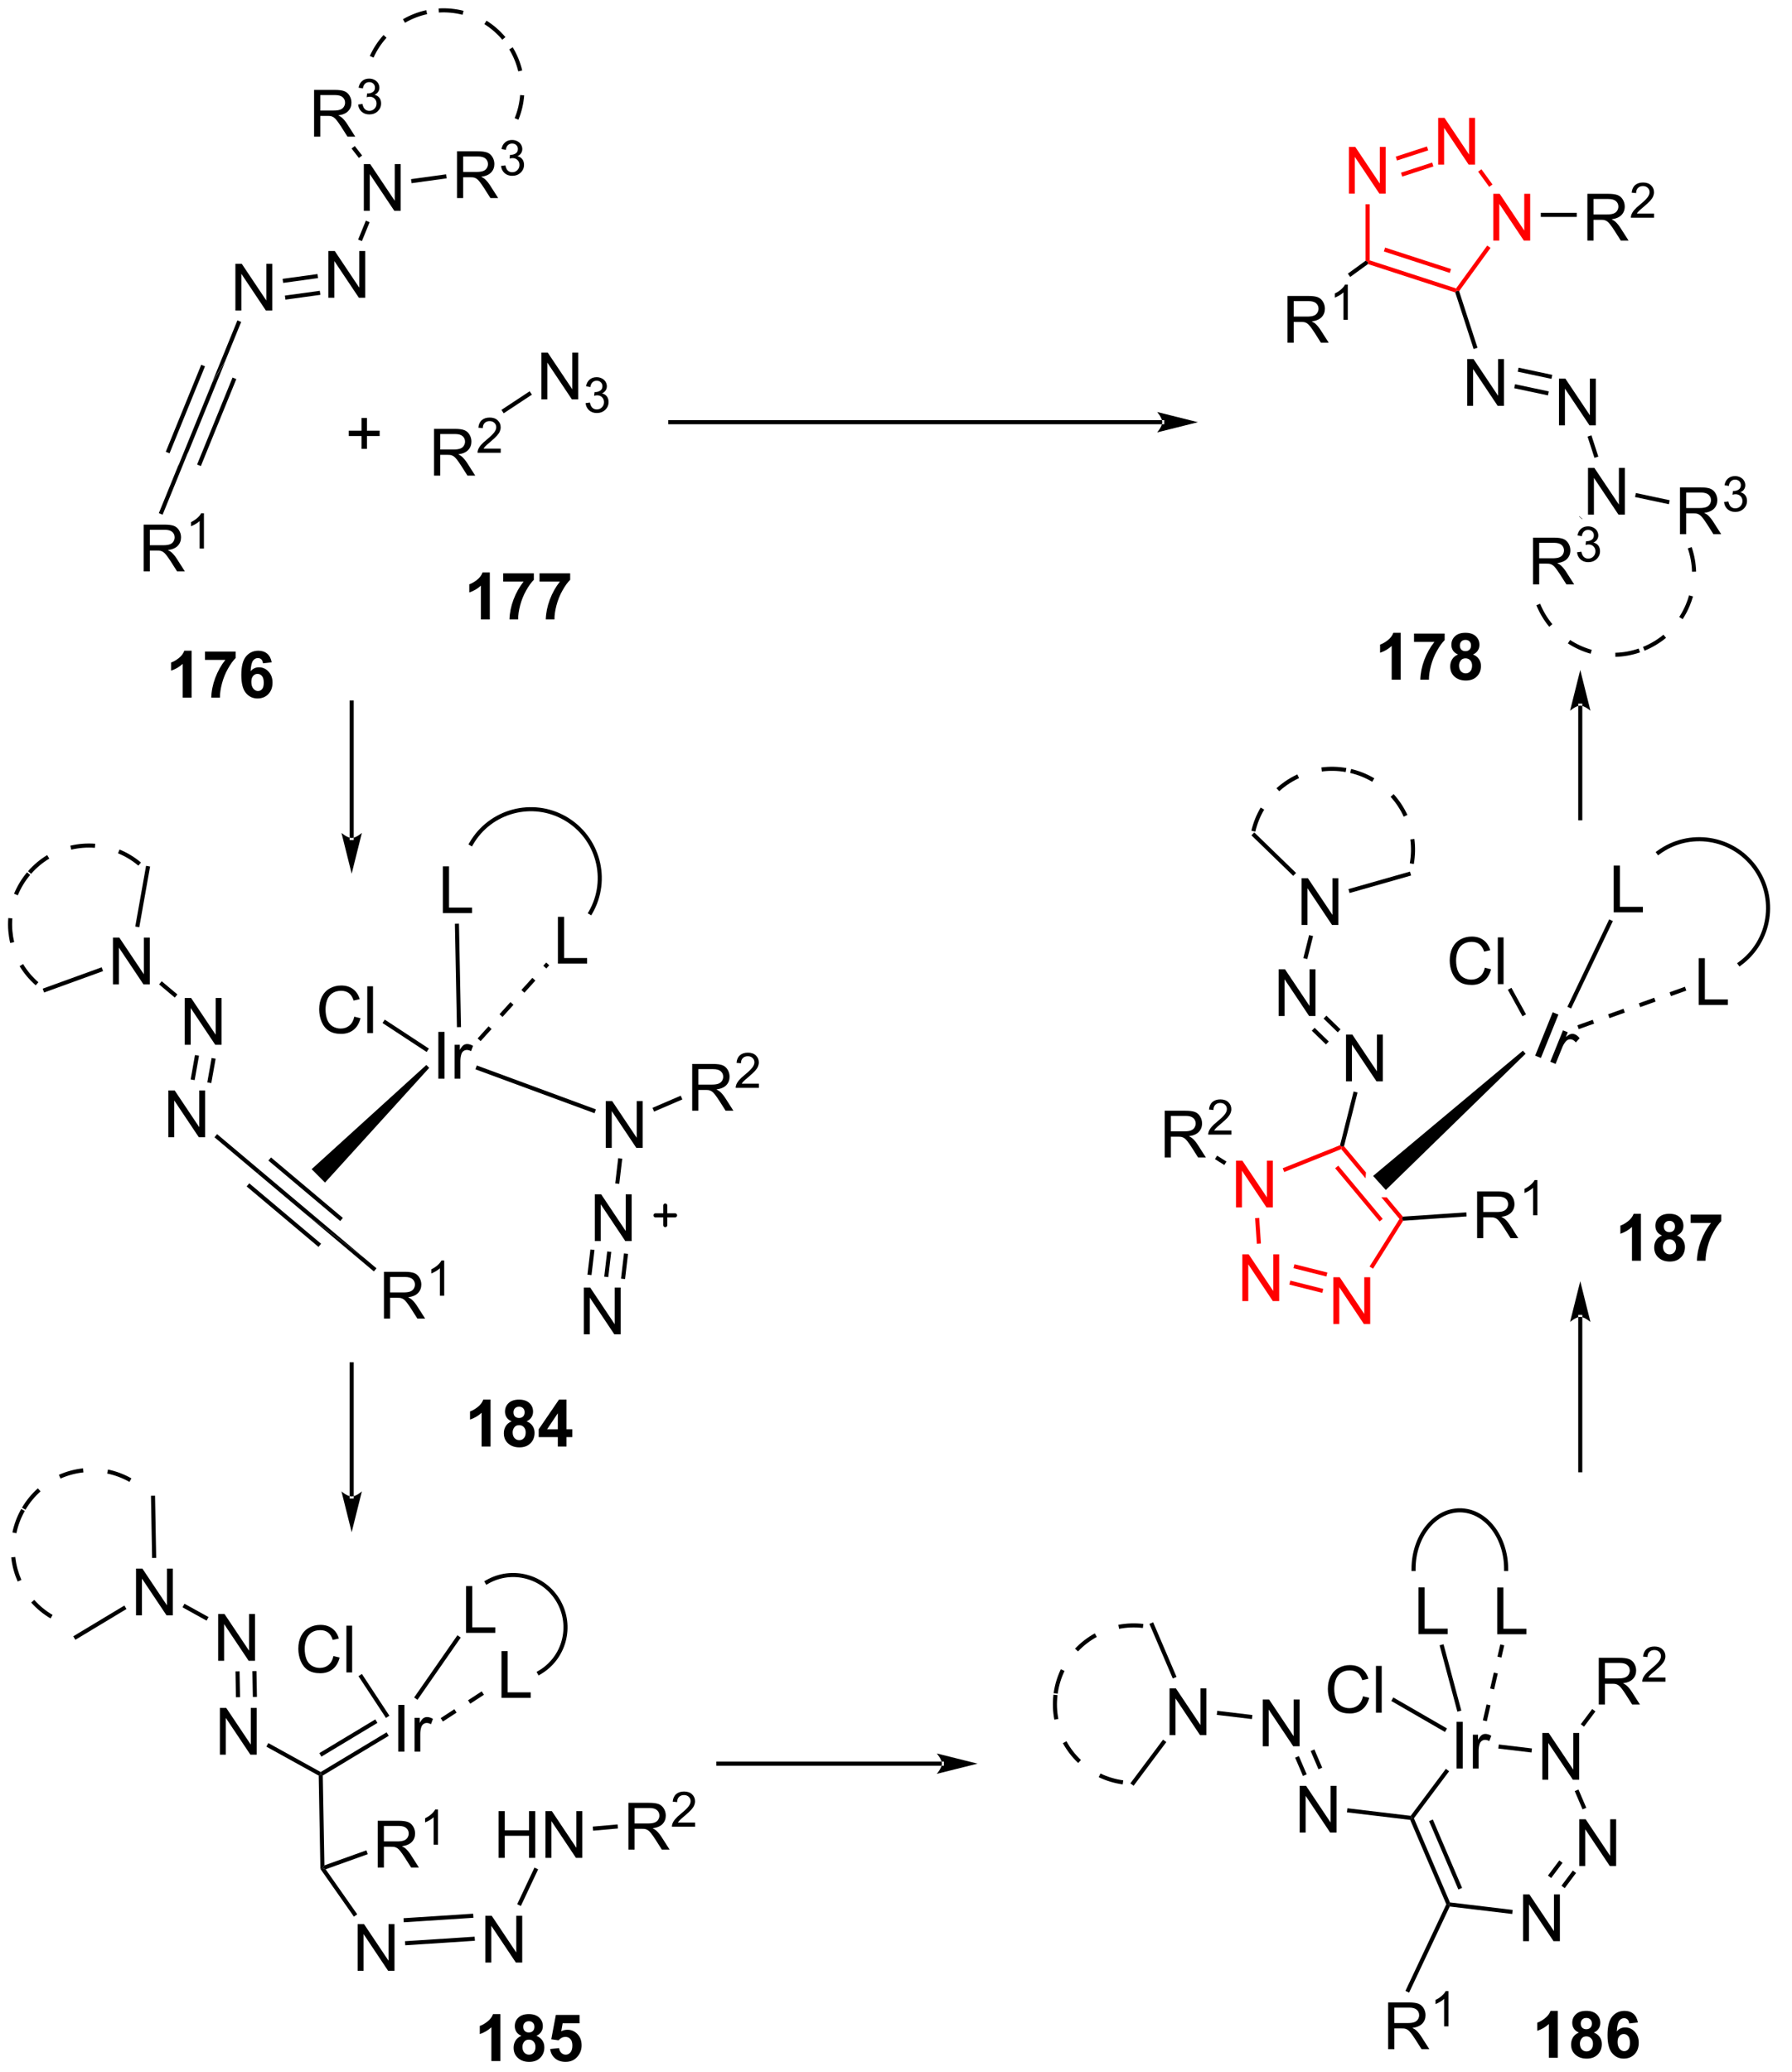 <?xml version="1.0" encoding="UTF-8"?>
<!DOCTYPE svg PUBLIC '-//W3C//DTD SVG 1.0//EN'
          'http://www.w3.org/TR/2001/REC-SVG-20010904/DTD/svg10.dtd'>
<svg stroke-dasharray="none" shape-rendering="auto" xmlns="http://www.w3.org/2000/svg" font-family="'Dialog'" text-rendering="auto" width="301" fill-opacity="1" color-interpolation="auto" color-rendering="auto" preserveAspectRatio="xMidYMid meet" font-size="12px" viewBox="0 0 301 348" fill="black" xmlns:xlink="http://www.w3.org/1999/xlink" stroke="black" image-rendering="auto" stroke-miterlimit="10" stroke-linecap="square" stroke-linejoin="miter" font-style="normal" stroke-width="1" height="348" stroke-dashoffset="0" font-weight="normal" stroke-opacity="1"
><!--Generated by the Batik Graphics2D SVG Generator--><defs id="genericDefs"
  /><g
  ><defs id="defs1"
    ><clipPath clipPathUnits="userSpaceOnUse" id="clipPath1"
      ><path d="M0.872 0.831 L226.131 0.831 L226.131 261.611 L0.872 261.611 L0.872 0.831 Z"
      /></clipPath
      ><clipPath clipPathUnits="userSpaceOnUse" id="clipPath2"
      ><path d="M-0.858 -0.931 L-0.858 252.599 L218.01 252.599 L218.01 -0.931 Z"
      /></clipPath
      ><clipPath clipPathUnits="userSpaceOnUse" id="clipPath3"
      ><path d="M-0.858 -0.931 L-0.858 252.599 L217.989 252.599 L217.989 -0.931 Z"
      /></clipPath
      ><clipPath clipPathUnits="userSpaceOnUse" id="clipPath4"
      ><path d="M-35.512 78.616 L59.459 313.688 L262.393 231.701 L167.423 -3.371 Z"
      /></clipPath
      ><clipPath clipPathUnits="userSpaceOnUse" id="clipPath5"
      ><path d="M-1.706 64.958 L-1.706 162.292 L-1.706 162.292 L35.794 255.113 L35.794 255.113 L204.445 255.113 L217.989 249.641 L217.989 121.792 L168.082 -1.738 L163.382 -1.738 Z"
      /></clipPath
    ></defs
    ><g transform="scale(1.333,1.333) translate(-0.872,-0.831) matrix(1.029,0,0,1.029,1.755,1.788)"
    ><path d="M22.213 54.391 L20.968 56.12 L25.142 45.882 L26.721 43.331 ZM19.905 54.568 L24.246 43.919 L23.783 43.731 L19.442 54.38 ZM23.739 56.131 L28.08 45.482 L27.617 45.294 L23.276 55.943 Z" stroke="none" clip-path="url(#clipPath3)"
    /></g
    ><g transform="matrix(1.371,0,0,1.371,1.177,1.276)"
    ><path d="M27.982 37.107 L27.982 31.381 L28.761 31.381 L31.769 35.876 L31.769 31.381 L32.495 31.381 L32.495 37.107 L31.717 37.107 L28.709 32.607 L28.709 37.107 L27.982 37.107 Z" stroke="none" clip-path="url(#clipPath3)"
    /></g
    ><g transform="matrix(1.371,0,0,1.371,1.177,1.276)"
    ><path d="M26.721 43.331 L25.142 45.882 L28.227 38.313 L28.69 38.502 Z" stroke="none" clip-path="url(#clipPath3)"
    /></g
    ><g transform="matrix(1.371,0,0,1.371,1.177,1.276)"
    ><path d="M16.742 69.055 L16.742 63.328 L19.282 63.328 Q20.047 63.328 20.445 63.482 Q20.844 63.635 21.081 64.026 Q21.32 64.417 21.32 64.891 Q21.32 65.5 20.925 65.919 Q20.532 66.336 19.706 66.448 Q20.008 66.594 20.164 66.734 Q20.495 67.039 20.792 67.495 L21.789 69.055 L20.836 69.055 L20.078 67.862 Q19.745 67.346 19.529 67.073 Q19.315 66.799 19.146 66.69 Q18.977 66.581 18.8 66.539 Q18.672 66.51 18.378 66.51 L17.5 66.51 L17.5 69.055 L16.742 69.055 ZM17.5 65.854 L19.128 65.854 Q19.649 65.854 19.94 65.747 Q20.235 65.641 20.386 65.404 Q20.539 65.167 20.539 64.891 Q20.539 64.484 20.242 64.224 Q19.948 63.961 19.313 63.961 L17.5 63.961 L17.5 65.854 Z" stroke="none" clip-path="url(#clipPath3)"
    /></g
    ><g transform="matrix(1.371,0,0,1.371,1.177,1.276)"
    ><path d="M24.126 66.255 L23.599 66.255 L23.599 62.893 Q23.407 63.075 23.099 63.257 Q22.79 63.438 22.544 63.53 L22.544 63.02 Q22.985 62.811 23.315 62.516 Q23.647 62.219 23.786 61.942 L24.126 61.942 L24.126 66.255 Z" stroke="none" clip-path="url(#clipPath3)"
    /></g
    ><g transform="matrix(1.371,0,0,1.371,1.177,1.276)"
    ><path d="M20.968 56.12 L22.213 54.391 L19.064 62.115 L18.601 61.926 Z" stroke="none" clip-path="url(#clipPath3)"
    /></g
    ><g transform="matrix(1.371,0,0,1.371,1.177,1.276)"
    ><path d="M39.375 35.542 L39.375 29.816 L40.154 29.816 L43.162 34.311 L43.162 29.816 L43.888 29.816 L43.888 35.542 L43.11 35.542 L40.102 31.043 L40.102 35.542 L39.375 35.542 Z" stroke="none" clip-path="url(#clipPath3)"
    /></g
    ><g transform="matrix(1.371,0,0,1.371,1.177,1.276)"
    ><path d="M33.832 33.721 L33.764 33.225 L38.041 32.638 L38.109 33.133 ZM34.114 35.772 L38.391 35.184 L38.323 34.689 L34.046 35.276 Z" stroke="none" clip-path="url(#clipPath3)"
    /></g
    ><g transform="matrix(1.371,0,0,1.371,1.177,1.276)"
    ><path d="M43.717 24.893 L43.717 19.167 L44.495 19.167 L47.503 23.662 L47.503 19.167 L48.23 19.167 L48.23 24.893 L47.451 24.893 L44.443 20.393 L44.443 24.893 L43.717 24.893 Z" stroke="none" clip-path="url(#clipPath3)"
    /></g
    ><g transform="matrix(1.371,0,0,1.371,1.177,1.276)"
    ><path d="M43.481 28.602 L43.018 28.414 L43.962 26.099 L44.425 26.288 Z" stroke="none" clip-path="url(#clipPath3)"
    /></g
    ><g transform="matrix(1.371,0,0,1.371,1.177,1.276)"
    ><path d="M55.131 23.329 L55.131 17.602 L57.67 17.602 Q58.435 17.602 58.834 17.756 Q59.232 17.909 59.469 18.3 Q59.709 18.691 59.709 19.165 Q59.709 19.774 59.313 20.193 Q58.92 20.61 58.094 20.722 Q58.396 20.868 58.553 21.008 Q58.883 21.313 59.18 21.769 L60.178 23.329 L59.224 23.329 L58.467 22.136 Q58.133 21.62 57.917 21.347 Q57.703 21.073 57.534 20.964 Q57.365 20.855 57.188 20.813 Q57.06 20.784 56.766 20.784 L55.888 20.784 L55.888 23.329 L55.131 23.329 ZM55.888 20.128 L57.516 20.128 Q58.037 20.128 58.328 20.021 Q58.623 19.915 58.774 19.678 Q58.928 19.441 58.928 19.165 Q58.928 18.758 58.631 18.498 Q58.336 18.235 57.701 18.235 L55.888 18.235 L55.888 20.128 Z" stroke="none" clip-path="url(#clipPath3)"
    /></g
    ><g transform="matrix(1.371,0,0,1.371,1.177,1.276)"
    ><path d="M60.53 19.394 L61.057 19.323 Q61.149 19.773 61.366 19.97 Q61.584 20.167 61.899 20.167 Q62.27 20.167 62.526 19.91 Q62.784 19.652 62.784 19.271 Q62.784 18.907 62.545 18.673 Q62.309 18.437 61.942 18.437 Q61.793 18.437 61.571 18.495 L61.629 18.032 Q61.682 18.038 61.713 18.038 Q62.051 18.038 62.321 17.863 Q62.59 17.687 62.59 17.32 Q62.59 17.031 62.393 16.841 Q62.198 16.65 61.887 16.65 Q61.579 16.65 61.373 16.843 Q61.168 17.036 61.11 17.423 L60.583 17.329 Q60.68 16.798 61.022 16.507 Q61.366 16.216 61.876 16.216 Q62.227 16.216 62.522 16.366 Q62.819 16.517 62.975 16.779 Q63.131 17.038 63.131 17.331 Q63.131 17.611 62.981 17.839 Q62.833 18.068 62.539 18.202 Q62.92 18.29 63.131 18.568 Q63.342 18.843 63.342 19.259 Q63.342 19.822 62.932 20.214 Q62.522 20.605 61.895 20.605 Q61.331 20.605 60.956 20.269 Q60.583 19.931 60.53 19.394 Z" stroke="none" clip-path="url(#clipPath3)"
    /></g
    ><g transform="matrix(1.371,0,0,1.371,1.177,1.276)"
    ><path d="M49.566 21.507 L49.498 21.012 L53.791 20.422 L53.859 20.917 Z" stroke="none" clip-path="url(#clipPath3)"
    /></g
    ><g transform="matrix(1.371,0,0,1.371,1.177,1.276)"
    ><path d="M37.621 15.809 L37.621 10.082 L40.16 10.082 Q40.926 10.082 41.324 10.236 Q41.723 10.39 41.959 10.78 Q42.199 11.171 42.199 11.645 Q42.199 12.254 41.803 12.674 Q41.41 13.09 40.584 13.202 Q40.887 13.348 41.043 13.489 Q41.374 13.793 41.67 14.249 L42.668 15.809 L41.715 15.809 L40.957 14.616 Q40.624 14.101 40.407 13.827 Q40.194 13.554 40.025 13.444 Q39.855 13.335 39.678 13.293 Q39.551 13.265 39.256 13.265 L38.379 13.265 L38.379 15.809 L37.621 15.809 ZM38.379 12.609 L40.006 12.609 Q40.527 12.609 40.819 12.502 Q41.113 12.395 41.264 12.158 Q41.418 11.921 41.418 11.645 Q41.418 11.239 41.121 10.978 Q40.827 10.715 40.191 10.715 L38.379 10.715 L38.379 12.609 Z" stroke="none" clip-path="url(#clipPath3)"
    /></g
    ><g transform="matrix(1.371,0,0,1.371,1.177,1.276)"
    ><path d="M43.02 11.874 L43.547 11.804 Q43.639 12.253 43.856 12.45 Q44.075 12.648 44.389 12.648 Q44.76 12.648 45.016 12.39 Q45.274 12.132 45.274 11.751 Q45.274 11.388 45.036 11.154 Q44.799 10.917 44.432 10.917 Q44.284 10.917 44.061 10.976 L44.12 10.513 Q44.172 10.519 44.204 10.519 Q44.542 10.519 44.811 10.343 Q45.081 10.167 45.081 9.8 Q45.081 9.511 44.883 9.322 Q44.688 9.13 44.378 9.13 Q44.069 9.13 43.864 9.324 Q43.659 9.517 43.6 9.904 L43.073 9.81 Q43.17 9.279 43.512 8.988 Q43.856 8.697 44.366 8.697 Q44.717 8.697 45.012 8.847 Q45.309 8.997 45.465 9.259 Q45.622 9.519 45.622 9.812 Q45.622 10.091 45.471 10.32 Q45.323 10.548 45.03 10.683 Q45.411 10.771 45.622 11.048 Q45.833 11.324 45.833 11.74 Q45.833 12.302 45.422 12.695 Q45.012 13.085 44.385 13.085 Q43.821 13.085 43.446 12.749 Q43.073 12.411 43.02 11.874 Z" stroke="none" clip-path="url(#clipPath3)"
    /></g
    ><g transform="matrix(1.371,0,0,1.371,1.177,1.276)"
    ><path d="M43.506 18.114 L43.111 18.42 L42.212 17.262 L42.608 16.956 Z" stroke="none" clip-path="url(#clipPath3)"
    /></g
    ><g transform="matrix(1.371,0,0,1.371,1.177,1.276)"
    ><path d="M62.635 7.812 L62.635 7.812 C62.41 6.871 62.04 5.962 61.53 5.12 L61.958 4.861 C62.495 5.747 62.885 6.705 63.121 7.696 ZM62.195 13.546 L62.195 13.546 C62.569 12.627 62.791 11.672 62.864 10.713 L63.362 10.751 C63.285 11.761 63.052 12.768 62.658 13.735 ZM55.81 0.879 L55.81 0.879 C54.873 0.639 53.896 0.544 52.913 0.604 L52.883 0.104 C53.918 0.042 54.947 0.142 55.934 0.394 ZM60.681 3.936 L60.681 3.936 C60.042 3.177 59.299 2.537 58.484 2.026 L58.75 1.602 C59.608 2.14 60.391 2.815 61.063 3.614 ZM46.498 3.693 L46.498 3.693 C45.849 4.411 45.31 5.231 44.906 6.129 L44.45 5.923 C44.876 4.978 45.444 4.114 46.126 3.358 ZM51.47 0.804 L51.47 0.804 C50.502 1.017 49.589 1.376 48.757 1.86 L48.506 1.427 C49.382 0.918 50.343 0.539 51.363 0.316 Z" stroke="none" clip-path="url(#clipPath3)"
    /></g
    ><g transform="matrix(1.371,0,0,1.371,1.177,1.276)"
    ><path d="M52.319 57.328 L52.319 51.601 L54.858 51.601 Q55.624 51.601 56.022 51.755 Q56.421 51.908 56.658 52.299 Q56.897 52.69 56.897 53.164 Q56.897 53.773 56.501 54.192 Q56.108 54.609 55.283 54.721 Q55.585 54.867 55.741 55.008 Q56.072 55.312 56.369 55.768 L57.366 57.328 L56.413 57.328 L55.655 56.135 Q55.322 55.62 55.106 55.346 Q54.892 55.073 54.723 54.963 Q54.553 54.854 54.376 54.812 Q54.249 54.783 53.955 54.783 L53.077 54.783 L53.077 57.328 L52.319 57.328 ZM53.077 54.127 L54.705 54.127 Q55.225 54.127 55.517 54.02 Q55.811 53.914 55.962 53.677 Q56.116 53.44 56.116 53.164 Q56.116 52.758 55.819 52.497 Q55.525 52.234 54.889 52.234 L53.077 52.234 L53.077 54.127 Z" stroke="none" clip-path="url(#clipPath3)"
    /></g
    ><g transform="matrix(1.371,0,0,1.371,1.177,1.276)"
    ><path d="M60.488 54.02 L60.488 54.528 L57.648 54.528 Q57.642 54.336 57.71 54.161 Q57.818 53.872 58.056 53.59 Q58.296 53.309 58.748 52.94 Q59.447 52.366 59.693 52.03 Q59.939 51.694 59.939 51.395 Q59.939 51.083 59.714 50.868 Q59.492 50.651 59.13 50.651 Q58.749 50.651 58.521 50.879 Q58.292 51.108 58.29 51.512 L57.748 51.458 Q57.804 50.85 58.167 50.534 Q58.531 50.215 59.142 50.215 Q59.761 50.215 60.12 50.559 Q60.482 50.901 60.482 51.407 Q60.482 51.664 60.376 51.914 Q60.271 52.163 60.025 52.438 Q59.781 52.713 59.212 53.194 Q58.738 53.592 58.603 53.735 Q58.468 53.877 58.38 54.02 L60.488 54.02 Z" stroke="none" clip-path="url(#clipPath3)"
    /></g
    ><g transform="matrix(1.371,0,0,1.371,1.177,1.276)"
    ><path d="M65.468 47.984 L65.468 42.257 L66.247 42.257 L69.255 46.752 L69.255 42.257 L69.981 42.257 L69.981 47.984 L69.203 47.984 L66.195 43.484 L66.195 47.984 L65.468 47.984 Z" stroke="none" clip-path="url(#clipPath3)"
    /></g
    ><g transform="matrix(1.371,0,0,1.371,1.177,1.276)"
    ><path d="M70.888 48.449 L71.415 48.379 Q71.507 48.828 71.724 49.025 Q71.943 49.223 72.257 49.223 Q72.628 49.223 72.884 48.965 Q73.142 48.707 73.142 48.326 Q73.142 47.963 72.904 47.728 Q72.667 47.492 72.3 47.492 Q72.152 47.492 71.929 47.551 L71.988 47.088 Q72.04 47.094 72.072 47.094 Q72.41 47.094 72.679 46.918 Q72.949 46.742 72.949 46.375 Q72.949 46.086 72.751 45.897 Q72.556 45.705 72.246 45.705 Q71.937 45.705 71.732 45.898 Q71.527 46.092 71.468 46.478 L70.941 46.385 Q71.038 45.853 71.38 45.562 Q71.724 45.272 72.234 45.272 Q72.585 45.272 72.88 45.422 Q73.177 45.572 73.334 45.834 Q73.49 46.094 73.49 46.387 Q73.49 46.666 73.339 46.895 Q73.191 47.123 72.898 47.258 Q73.279 47.346 73.49 47.623 Q73.701 47.898 73.701 48.315 Q73.701 48.877 73.29 49.27 Q72.88 49.66 72.253 49.66 Q71.689 49.66 71.314 49.324 Q70.941 48.986 70.888 48.449 Z" stroke="none" clip-path="url(#clipPath3)"
    /></g
    ><g transform="matrix(1.371,0,0,1.371,1.177,1.276)"
    ><path d="M60.852 49.694 L60.577 49.276 L64.031 46.996 L64.306 47.413 Z" stroke="none" clip-path="url(#clipPath3)"
    /></g
    ><g transform="matrix(1.371,0,0,1.371,1.177,1.276)"
    ><path d="M43.433 54.049 L43.433 52.479 L41.873 52.479 L41.873 51.823 L43.433 51.823 L43.433 50.266 L44.097 50.266 L44.097 51.823 L45.655 51.823 L45.655 52.479 L44.097 52.479 L44.097 54.049 L43.433 54.049 Z" stroke="none" clip-path="url(#clipPath3)"
    /></g
    ><g transform="matrix(1.371,0,0,1.371,1.177,1.276)"
    ><path d="M141.535 51.034 L141.535 51.034 L81.259 51.034 L81.009 51.034 L81.009 50.534 L81.259 50.534 L141.535 50.534 L141.785 50.534 L141.785 51.034 ZM145.91 50.784 L140.91 49.534 C140.91 49.534 141.535 50.237 141.535 50.784 C141.535 51.331 140.91 52.034 140.91 52.034 Z" stroke="none" clip-path="url(#clipPath3)"
    /></g
    ><g fill="red" transform="matrix(1.371,0,0,1.371,1.177,1.276)" stroke="red"
    ><path d="M164.402 22.788 L164.402 17.061 L165.181 17.061 L168.189 21.556 L168.189 17.061 L168.915 17.061 L168.915 22.788 L168.137 22.788 L165.129 18.288 L165.129 22.788 L164.402 22.788 Z" stroke="none" clip-path="url(#clipPath3)"
    /></g
    ><g fill="red" transform="matrix(1.371,0,0,1.371,1.177,1.276)" stroke="red"
    ><path d="M182.099 28.538 L182.099 22.811 L182.878 22.811 L185.886 27.306 L185.886 22.811 L186.612 22.811 L186.612 28.538 L185.833 28.538 L182.826 24.038 L182.826 28.538 L182.099 28.538 Z" stroke="none" clip-path="url(#clipPath3)"
    /></g
    ><g fill="red" transform="matrix(1.371,0,0,1.371,1.177,1.276)" stroke="red"
    ><path d="M175.34 19.234 L175.34 13.508 L176.118 13.508 L179.126 18.002 L179.126 13.508 L179.853 13.508 L179.853 19.234 L179.074 19.234 L176.066 14.734 L176.066 19.234 L175.34 19.234 Z" stroke="none" clip-path="url(#clipPath3)"
    /></g
    ><g fill="red" transform="matrix(1.371,0,0,1.371,1.177,1.276)" stroke="red"
    ><path d="M166.443 24.088 L166.943 24.088 L166.943 30.956 L166.693 31.138 L166.443 31.01 Z" stroke="none" clip-path="url(#clipPath3)"
    /></g
    ><g fill="red" transform="matrix(1.371,0,0,1.371,1.177,1.276)" stroke="red"
    ><path d="M166.737 31.415 L166.693 31.138 L166.943 30.956 L177.535 34.398 L177.63 34.691 L177.432 34.89 ZM168.686 29.872 L176.762 32.496 L176.917 32.02 L168.84 29.396 Z" stroke="none" clip-path="url(#clipPath3)"
    /></g
    ><g fill="red" transform="matrix(1.371,0,0,1.371,1.177,1.276)" stroke="red"
    ><path d="M177.907 34.735 L177.63 34.691 L177.535 34.398 L181.351 29.145 L181.756 29.439 Z" stroke="none" clip-path="url(#clipPath3)"
    /></g
    ><g fill="red" transform="matrix(1.371,0,0,1.371,1.177,1.276)" stroke="red"
    ><path d="M181.994 21.664 L181.589 21.958 L180.237 20.097 L180.641 19.803 Z" stroke="none" clip-path="url(#clipPath3)"
    /></g
    ><g fill="red" transform="matrix(1.371,0,0,1.371,1.177,1.276)" stroke="red"
    ><path d="M173.962 17.013 L174.117 17.488 L170.295 18.73 L170.141 18.255 ZM174.602 18.982 L170.78 20.223 L170.935 20.699 L174.756 19.457 Z" stroke="none" clip-path="url(#clipPath3)"
    /></g
    ><g transform="matrix(1.371,0,0,1.371,1.177,1.276)"
    ><path d="M156.883 41.047 L156.883 35.321 L159.422 35.321 Q160.188 35.321 160.586 35.474 Q160.984 35.628 161.221 36.019 Q161.461 36.409 161.461 36.883 Q161.461 37.493 161.065 37.912 Q160.672 38.328 159.846 38.441 Q160.148 38.586 160.305 38.727 Q160.635 39.032 160.932 39.487 L161.93 41.047 L160.976 41.047 L160.219 39.855 Q159.885 39.339 159.669 39.066 Q159.456 38.792 159.286 38.683 Q159.117 38.573 158.94 38.532 Q158.812 38.503 158.518 38.503 L157.641 38.503 L157.641 41.047 L156.883 41.047 ZM157.641 37.847 L159.268 37.847 Q159.789 37.847 160.081 37.74 Q160.375 37.633 160.526 37.396 Q160.68 37.159 160.68 36.883 Q160.68 36.477 160.383 36.217 Q160.089 35.953 159.453 35.953 L157.641 35.953 L157.641 37.847 Z" stroke="none" clip-path="url(#clipPath3)"
    /></g
    ><g transform="matrix(1.371,0,0,1.371,1.177,1.276)"
    ><path d="M164.266 38.247 L163.739 38.247 L163.739 34.886 Q163.548 35.068 163.239 35.249 Q162.93 35.431 162.684 35.523 L162.684 35.013 Q163.126 34.804 163.456 34.509 Q163.788 34.212 163.926 33.935 L164.266 33.935 L164.266 38.247 Z" stroke="none" clip-path="url(#clipPath3)"
    /></g
    ><g transform="matrix(1.371,0,0,1.371,1.177,1.276)"
    ><path d="M166.443 31.01 L166.693 31.138 L166.737 31.415 L164.566 32.992 L164.272 32.587 Z" stroke="none" clip-path="url(#clipPath3)"
    /></g
    ><g transform="matrix(1.371,0,0,1.371,1.177,1.276)"
    ><path d="M178.893 48.779 L178.893 43.052 L179.672 43.052 L182.68 47.547 L182.68 43.052 L183.406 43.052 L183.406 48.779 L182.628 48.779 L179.62 44.279 L179.62 48.779 L178.893 48.779 Z" stroke="none" clip-path="url(#clipPath3)"
    /></g
    ><g transform="matrix(1.371,0,0,1.371,1.177,1.276)"
    ><path d="M177.432 34.89 L177.63 34.691 L177.907 34.735 L180.16 41.667 L179.684 41.822 Z" stroke="none" clip-path="url(#clipPath3)"
    /></g
    ><g transform="matrix(1.371,0,0,1.371,1.177,1.276)"
    ><path d="M190.142 51.17 L190.142 45.443 L190.921 45.443 L193.928 49.938 L193.928 45.443 L194.655 45.443 L194.655 51.17 L193.876 51.17 L190.869 46.67 L190.869 51.17 L190.142 51.17 Z" stroke="none" clip-path="url(#clipPath3)"
    /></g
    ><g transform="matrix(1.371,0,0,1.371,1.177,1.276)"
    ><path d="M184.657 46.623 L184.761 46.133 L188.894 47.012 L188.79 47.501 ZM185.087 44.598 L189.22 45.476 L189.324 44.987 L185.191 44.109 Z" stroke="none" clip-path="url(#clipPath3)"
    /></g
    ><g transform="matrix(1.371,0,0,1.371,1.177,1.276)"
    ><path d="M193.696 62.107 L193.696 56.38 L194.474 56.38 L197.482 60.875 L197.482 56.38 L198.209 56.38 L198.209 62.107 L197.43 62.107 L194.422 57.607 L194.422 62.107 L193.696 62.107 Z" stroke="none" clip-path="url(#clipPath3)"
    /></g
    ><g transform="matrix(1.371,0,0,1.371,1.177,1.276)"
    ><path d="M193.641 52.547 L194.116 52.392 L194.962 54.995 L194.486 55.15 Z" stroke="none" clip-path="url(#clipPath3)"
    /></g
    ><g transform="matrix(1.371,0,0,1.371,1.177,1.276)"
    ><path d="M204.965 64.498 L204.965 58.771 L207.504 58.771 Q208.27 58.771 208.668 58.925 Q209.067 59.078 209.304 59.469 Q209.543 59.86 209.543 60.334 Q209.543 60.943 209.148 61.362 Q208.754 61.779 207.929 61.891 Q208.231 62.037 208.387 62.178 Q208.718 62.482 209.015 62.938 L210.012 64.498 L209.059 64.498 L208.301 63.305 Q207.968 62.789 207.752 62.516 Q207.538 62.243 207.369 62.133 Q207.2 62.024 207.023 61.982 Q206.895 61.953 206.601 61.953 L205.723 61.953 L205.723 64.498 L204.965 64.498 ZM205.723 61.297 L207.351 61.297 Q207.871 61.297 208.163 61.191 Q208.457 61.084 208.608 60.847 Q208.762 60.61 208.762 60.334 Q208.762 59.928 208.465 59.667 Q208.171 59.404 207.536 59.404 L205.723 59.404 L205.723 61.297 Z" stroke="none" clip-path="url(#clipPath3)"
    /></g
    ><g transform="matrix(1.371,0,0,1.371,1.177,1.276)"
    ><path d="M210.364 60.563 L210.892 60.493 Q210.983 60.942 211.2 61.139 Q211.419 61.337 211.733 61.337 Q212.105 61.337 212.36 61.079 Q212.618 60.821 212.618 60.44 Q212.618 60.077 212.38 59.842 Q212.144 59.606 211.776 59.606 Q211.628 59.606 211.405 59.665 L211.464 59.202 Q211.517 59.208 211.548 59.208 Q211.886 59.208 212.155 59.032 Q212.425 58.856 212.425 58.489 Q212.425 58.2 212.227 58.01 Q212.032 57.819 211.722 57.819 Q211.413 57.819 211.208 58.012 Q211.003 58.206 210.944 58.592 L210.417 58.499 Q210.515 57.967 210.856 57.676 Q211.2 57.385 211.71 57.385 Q212.061 57.385 212.356 57.536 Q212.653 57.686 212.81 57.948 Q212.966 58.208 212.966 58.501 Q212.966 58.78 212.815 59.008 Q212.667 59.237 212.374 59.372 Q212.755 59.459 212.966 59.737 Q213.177 60.012 213.177 60.428 Q213.177 60.991 212.767 61.383 Q212.356 61.774 211.73 61.774 Q211.165 61.774 210.79 61.438 Q210.417 61.1 210.364 60.563 Z" stroke="none" clip-path="url(#clipPath3)"
    /></g
    ><g transform="matrix(1.371,0,0,1.371,1.177,1.276)"
    ><path d="M199.459 59.951 L199.563 59.462 L203.712 60.343 L203.608 60.832 Z" stroke="none" clip-path="url(#clipPath3)"
    /></g
    ><g transform="matrix(1.371,0,0,1.371,1.177,1.276)"
    ><path d="M186.957 70.653 L186.957 64.926 L189.496 64.926 Q190.261 64.926 190.66 65.08 Q191.058 65.234 191.295 65.624 Q191.535 66.015 191.535 66.489 Q191.535 67.098 191.139 67.518 Q190.746 67.934 189.92 68.046 Q190.222 68.192 190.379 68.333 Q190.709 68.637 191.006 69.093 L192.004 70.653 L191.05 70.653 L190.292 69.46 Q189.959 68.945 189.743 68.671 Q189.53 68.398 189.36 68.288 Q189.191 68.179 189.014 68.137 Q188.886 68.109 188.592 68.109 L187.714 68.109 L187.714 70.653 L186.957 70.653 ZM187.714 67.453 L189.342 67.453 Q189.863 67.453 190.155 67.346 Q190.449 67.239 190.6 67.002 Q190.754 66.765 190.754 66.489 Q190.754 66.083 190.457 65.822 Q190.162 65.559 189.527 65.559 L187.714 65.559 L187.714 67.453 Z" stroke="none" clip-path="url(#clipPath3)"
    /></g
    ><g transform="matrix(1.371,0,0,1.371,1.177,1.276)"
    ><path d="M192.356 66.718 L192.883 66.648 Q192.975 67.097 193.192 67.294 Q193.41 67.492 193.725 67.492 Q194.096 67.492 194.352 67.234 Q194.61 66.976 194.61 66.595 Q194.61 66.232 194.371 65.998 Q194.135 65.761 193.768 65.761 Q193.619 65.761 193.397 65.82 L193.455 65.357 Q193.508 65.363 193.539 65.363 Q193.877 65.363 194.147 65.187 Q194.416 65.011 194.416 64.644 Q194.416 64.355 194.219 64.165 Q194.024 63.974 193.713 63.974 Q193.405 63.974 193.2 64.167 Q192.994 64.361 192.936 64.748 L192.409 64.654 Q192.506 64.123 192.848 63.831 Q193.192 63.541 193.702 63.541 Q194.053 63.541 194.348 63.691 Q194.645 63.841 194.801 64.103 Q194.957 64.363 194.957 64.656 Q194.957 64.935 194.807 65.163 Q194.659 65.392 194.365 65.527 Q194.746 65.615 194.957 65.892 Q195.168 66.167 195.168 66.584 Q195.168 67.146 194.758 67.538 Q194.348 67.929 193.721 67.929 Q193.156 67.929 192.781 67.593 Q192.409 67.255 192.356 66.718 Z" stroke="none" clip-path="url(#clipPath3)"
    /></g
    ><g transform="matrix(1.371,0,0,1.371,1.177,1.276)"
    ><path d="M192.607 62.337 L192.978 62.671 L193.009 62.637 L192.637 62.303 Z" stroke="none" clip-path="url(#clipPath3)"
    /></g
    ><g transform="matrix(1.371,0,0,1.371,1.177,1.276)"
    ><path d="M191.502 77.461 L191.502 77.461 C192.321 77.993 193.216 78.4 194.154 78.665 L194.018 79.146 C193.031 78.867 192.09 78.44 191.229 77.88 ZM197.042 79.027 L197.042 79.027 C197.996 79.001 198.959 78.833 199.904 78.509 L200.066 78.982 C199.073 79.322 198.059 79.5 197.055 79.527 ZM187.834 73.021 L187.834 73.021 C188.215 73.951 188.723 74.79 189.331 75.526 L188.946 75.844 C188.306 75.07 187.771 74.188 187.371 73.21 ZM204.874 74.642 L204.874 74.642 C205.191 74.155 205.464 73.64 205.688 73.106 L205.688 73.106 C205.841 72.742 205.971 72.37 206.078 71.99 L206.56 72.126 C206.446 72.525 206.309 72.917 206.149 73.299 L205.919 73.202 L206.149 73.299 C205.913 73.861 205.627 74.402 205.293 74.915 ZM206.44 69.102 L206.44 69.102 C206.415 68.148 206.246 67.185 205.922 66.24 L206.395 66.078 C206.736 67.071 206.913 68.085 206.94 69.089 ZM200.434 78.31 L200.434 78.31 C201.365 77.93 202.204 77.421 202.939 76.813 L203.258 77.198 C202.484 77.838 201.601 78.373 200.623 78.773 Z" stroke="none" clip-path="url(#clipPath3)"
    /></g
    ><g transform="matrix(1.371,0,0,1.371,1.177,1.276)"
    ><path d="M193.62 28.538 L193.62 22.811 L196.159 22.811 Q196.925 22.811 197.323 22.965 Q197.721 23.119 197.958 23.509 Q198.198 23.9 198.198 24.374 Q198.198 24.983 197.802 25.402 Q197.409 25.819 196.583 25.931 Q196.886 26.077 197.042 26.218 Q197.373 26.522 197.669 26.978 L198.667 28.538 L197.714 28.538 L196.956 27.345 Q196.623 26.829 196.406 26.556 Q196.193 26.283 196.024 26.173 Q195.854 26.064 195.677 26.022 Q195.55 25.994 195.255 25.994 L194.378 25.994 L194.378 28.538 L193.62 28.538 ZM194.378 25.337 L196.005 25.337 Q196.526 25.337 196.818 25.23 Q197.112 25.124 197.263 24.887 Q197.417 24.65 197.417 24.374 Q197.417 23.968 197.12 23.707 Q196.826 23.444 196.19 23.444 L194.378 23.444 L194.378 25.337 Z" stroke="none" clip-path="url(#clipPath3)"
    /></g
    ><g transform="matrix(1.371,0,0,1.371,1.177,1.276)"
    ><path d="M201.789 25.23 L201.789 25.738 L198.949 25.738 Q198.943 25.546 199.011 25.371 Q199.119 25.082 199.357 24.8 Q199.597 24.519 200.048 24.15 Q200.748 23.576 200.994 23.24 Q201.24 22.904 201.24 22.605 Q201.24 22.293 201.015 22.078 Q200.792 21.861 200.431 21.861 Q200.05 21.861 199.822 22.089 Q199.593 22.318 199.591 22.722 L199.048 22.668 Q199.105 22.06 199.468 21.744 Q199.832 21.425 200.443 21.425 Q201.062 21.425 201.421 21.769 Q201.783 22.111 201.783 22.617 Q201.783 22.875 201.677 23.125 Q201.572 23.373 201.326 23.648 Q201.082 23.923 200.513 24.404 Q200.039 24.802 199.904 24.945 Q199.769 25.087 199.681 25.23 L201.789 25.23 Z" stroke="none" clip-path="url(#clipPath3)"
    /></g
    ><g transform="matrix(1.371,0,0,1.371,1.177,1.276)"
    ><path d="M187.915 25.638 L187.915 25.138 L192.315 25.138 L192.315 25.638 Z" stroke="none" clip-path="url(#clipPath3)"
    /></g
    ><g transform="matrix(1.371,0,0,1.371,1.177,1.276)"
    ><path d="M22.615 84.525 L21.518 84.525 L21.518 80.387 Q20.917 80.95 20.099 81.22 L20.099 80.223 Q20.529 80.082 21.031 79.692 Q21.537 79.299 21.724 78.775 L22.615 78.775 L22.615 84.525 ZM24.257 79.895 L24.257 78.877 L28.009 78.877 L28.009 79.674 Q27.546 80.129 27.064 80.986 Q26.585 81.84 26.332 82.804 Q26.079 83.767 26.085 84.525 L25.025 84.525 Q25.053 83.338 25.514 82.103 Q25.978 80.869 26.751 79.895 L24.257 79.895 ZM32.425 80.2 L31.362 80.317 Q31.323 79.989 31.159 79.832 Q30.995 79.676 30.732 79.676 Q30.386 79.676 30.143 79.989 Q29.904 80.301 29.841 81.291 Q30.253 80.806 30.862 80.806 Q31.549 80.806 32.039 81.33 Q32.529 81.853 32.529 82.681 Q32.529 83.559 32.013 84.093 Q31.497 84.624 30.69 84.624 Q29.823 84.624 29.263 83.95 Q28.706 83.275 28.706 81.739 Q28.706 80.166 29.287 79.47 Q29.87 78.775 30.799 78.775 Q31.451 78.775 31.878 79.14 Q32.307 79.504 32.425 80.2 ZM29.935 82.595 Q29.935 83.129 30.18 83.421 Q30.427 83.713 30.745 83.713 Q31.049 83.713 31.253 83.476 Q31.456 83.236 31.456 82.692 Q31.456 82.135 31.237 81.874 Q31.018 81.614 30.69 81.614 Q30.372 81.614 30.154 81.864 Q29.935 82.111 29.935 82.595 Z" stroke="none" clip-path="url(#clipPath3)"
    /></g
    ><g transform="matrix(1.371,0,0,1.371,1.177,1.276)"
    ><path d="M59.151 74.942 L58.055 74.942 L58.055 70.804 Q57.453 71.366 56.636 71.637 L56.636 70.64 Q57.065 70.499 57.568 70.108 Q58.073 69.715 58.261 69.192 L59.151 69.192 L59.151 74.942 ZM60.793 70.311 L60.793 69.293 L64.546 69.293 L64.546 70.09 Q64.082 70.546 63.6 71.403 Q63.121 72.257 62.869 73.22 Q62.616 74.184 62.621 74.942 L61.561 74.942 Q61.59 73.754 62.051 72.52 Q62.514 71.285 63.288 70.311 L60.793 70.311 ZM65.242 70.311 L65.242 69.293 L68.995 69.293 L68.995 70.09 Q68.531 70.546 68.05 71.403 Q67.57 72.257 67.318 73.22 Q67.065 74.184 67.07 74.942 L66.01 74.942 Q66.039 73.754 66.5 72.52 Q66.964 71.285 67.737 70.311 L65.242 70.311 Z" stroke="none" clip-path="url(#clipPath3)"
    /></g
    ><g transform="matrix(1.371,0,0,1.371,1.177,1.276)"
    ><path d="M170.74 82.329 L169.644 82.329 L169.644 78.191 Q169.042 78.753 168.224 79.024 L168.224 78.027 Q168.654 77.886 169.157 77.496 Q169.662 77.102 169.849 76.579 L170.74 76.579 L170.74 82.329 ZM172.382 77.699 L172.382 76.68 L176.135 76.68 L176.135 77.477 Q175.671 77.933 175.189 78.79 Q174.71 79.644 174.457 80.608 Q174.205 81.571 174.21 82.329 L173.15 82.329 Q173.179 81.141 173.64 79.907 Q174.103 78.673 174.877 77.699 L172.382 77.699 ZM177.771 79.238 Q177.347 79.058 177.151 78.746 Q176.959 78.43 176.959 78.055 Q176.959 77.415 177.407 76.998 Q177.855 76.579 178.677 76.579 Q179.495 76.579 179.946 76.998 Q180.396 77.415 180.396 78.055 Q180.396 78.454 180.188 78.764 Q179.982 79.074 179.607 79.238 Q180.084 79.43 180.331 79.798 Q180.581 80.165 180.581 80.644 Q180.581 81.438 180.073 81.936 Q179.568 82.43 178.73 82.43 Q177.948 82.43 177.427 82.019 Q176.815 81.535 176.815 80.691 Q176.815 80.227 177.045 79.839 Q177.276 79.449 177.771 79.238 ZM177.998 78.134 Q177.998 78.462 178.183 78.647 Q178.37 78.829 178.677 78.829 Q178.99 78.829 179.177 78.644 Q179.365 78.457 179.365 78.128 Q179.365 77.821 179.18 77.636 Q178.995 77.449 178.69 77.449 Q178.373 77.449 178.185 77.636 Q177.998 77.824 177.998 78.134 ZM177.896 80.587 Q177.896 81.04 178.128 81.295 Q178.362 81.548 178.709 81.548 Q179.05 81.548 179.271 81.303 Q179.495 81.058 179.495 80.597 Q179.495 80.196 179.269 79.951 Q179.042 79.707 178.693 79.707 Q178.292 79.707 178.094 79.985 Q177.896 80.261 177.896 80.587 Z" stroke="none" clip-path="url(#clipPath3)"
    /></g
    ><g transform="matrix(1.371,0,0,1.371,1.177,1.276)"
    ><path d="M32.347 140.845 L32.025 141.227 L40.824 148.632 L41.145 148.25 L32.347 140.845 ZM29.681 144.012 L29.359 144.395 L38.158 151.8 L38.48 151.417 L29.681 144.012 ZM31.014 142.429 L30.692 142.811 L36.768 147.925 L43.755 153.152 L31.014 142.429 Z" stroke="none" clip-path="url(#clipPath3)"
    /></g
    ><g transform="matrix(1.371,0,0,1.371,1.177,1.276)"
    ><path d="M19.764 138.365 L19.764 132.638 L20.542 132.638 L23.55 137.133 L23.55 132.638 L24.277 132.638 L24.277 138.365 L23.498 138.365 L20.49 133.865 L20.49 138.365 L19.764 138.365 Z" stroke="none" clip-path="url(#clipPath3)"
    /></g
    ><g transform="matrix(1.371,0,0,1.371,1.177,1.276)"
    ><path d="M31.014 142.429 L30.692 142.811 L25.418 138.373 L25.74 137.99 Z" stroke="none" clip-path="url(#clipPath3)"
    /></g
    ><g transform="matrix(1.371,0,0,1.371,1.177,1.276)"
    ><path d="M46.181 160.58 L46.181 154.853 L48.72 154.853 Q49.485 154.853 49.884 155.007 Q50.282 155.161 50.519 155.551 Q50.759 155.942 50.759 156.416 Q50.759 157.025 50.363 157.445 Q49.97 157.861 49.144 157.973 Q49.446 158.119 49.602 158.26 Q49.933 158.564 50.23 159.02 L51.227 160.58 L50.274 160.58 L49.516 159.387 Q49.183 158.872 48.967 158.598 Q48.753 158.325 48.584 158.215 Q48.415 158.106 48.238 158.064 Q48.11 158.036 47.816 158.036 L46.938 158.036 L46.938 160.58 L46.181 160.58 ZM46.938 157.379 L48.566 157.379 Q49.087 157.379 49.378 157.273 Q49.673 157.166 49.824 156.929 Q49.977 156.692 49.977 156.416 Q49.977 156.01 49.681 155.749 Q49.386 155.486 48.751 155.486 L46.938 155.486 L46.938 157.379 Z" stroke="none" clip-path="url(#clipPath3)"
    /></g
    ><g transform="matrix(1.371,0,0,1.371,1.177,1.276)"
    ><path d="M53.564 157.78 L53.037 157.78 L53.037 154.419 Q52.845 154.6 52.537 154.782 Q52.228 154.964 51.982 155.055 L51.982 154.546 Q52.423 154.337 52.753 154.042 Q53.085 153.745 53.224 153.467 L53.564 153.467 L53.564 157.78 Z" stroke="none" clip-path="url(#clipPath3)"
    /></g
    ><g transform="matrix(1.371,0,0,1.371,1.177,1.276)"
    ><path d="M36.768 147.925 L43.755 153.152 L45.267 154.424 L44.945 154.806 Z" stroke="none" clip-path="url(#clipPath3)"
    /></g
    ><g transform="matrix(1.371,0,0,1.371,1.177,1.276)"
    ><path d="M21.777 127.043 L21.777 121.316 L22.556 121.316 L25.564 125.811 L25.564 121.316 L26.29 121.316 L26.29 127.043 L25.512 127.043 L22.504 122.543 L22.504 127.043 L21.777 127.043 Z" stroke="none" clip-path="url(#clipPath3)"
    /></g
    ><g transform="matrix(1.371,0,0,1.371,1.177,1.276)"
    ><path d="M22.991 131.374 L22.499 131.287 L23.03 128.299 L23.523 128.386 ZM25.029 131.737 L25.561 128.749 L25.068 128.661 L24.537 131.649 Z" stroke="none" clip-path="url(#clipPath3)"
    /></g
    ><g transform="matrix(1.371,0,0,1.371,1.177,1.276)"
    ><path d="M12.979 119.638 L12.979 113.911 L13.757 113.911 L16.765 118.406 L16.765 113.911 L17.492 113.911 L17.492 119.638 L16.713 119.638 L13.705 115.138 L13.705 119.638 L12.979 119.638 Z" stroke="none" clip-path="url(#clipPath3)"
    /></g
    ><g transform="matrix(1.371,0,0,1.371,1.177,1.276)"
    ><path d="M20.876 120.879 L20.554 121.262 L18.633 119.645 L18.955 119.263 Z" stroke="none" clip-path="url(#clipPath3)"
    /></g
    ><g transform="matrix(1.371,0,0,1.371,1.177,1.276)"
    ><path d="M16.206 112.647 L15.714 112.559 L17.037 105.121 L17.529 105.209 Z" stroke="none" clip-path="url(#clipPath3)"
    /></g
    ><g transform="matrix(1.371,0,0,1.371,1.177,1.276)"
    ><path d="M11.594 117.553 L11.764 118.023 L4.542 120.64 L4.372 120.17 Z" stroke="none" clip-path="url(#clipPath3)"
    /></g
    ><g transform="matrix(1.371,0,0,1.371,1.177,1.276)"
    ><path d="M10.771 102.92 L10.771 102.92 C9.798 102.844 8.819 102.92 7.87 103.143 L7.755 102.656 C8.754 102.421 9.786 102.341 10.81 102.421 ZM5.178 104.239 L5.178 104.239 C4.361 104.731 3.607 105.356 2.948 106.111 L2.571 105.783 C3.265 104.987 4.059 104.329 4.92 103.81 ZM16.092 105.101 L16.092 105.101 C15.323 104.454 14.481 103.951 13.598 103.59 L13.788 103.127 C14.718 103.508 15.604 104.037 16.414 104.719 ZM0.655 111.56 L0.655 111.56 C0.615 112.074 0.617 112.59 0.661 113.102 L0.411 113.124 L0.661 113.102 C0.7 113.559 0.772 114.014 0.877 114.462 L0.391 114.576 C0.28 114.105 0.204 113.626 0.162 113.145 L0.162 113.145 C0.116 112.606 0.114 112.062 0.156 111.521 ZM1.972 117.154 L1.972 117.154 C2.464 117.97 3.089 118.725 3.845 119.384 L3.516 119.761 C2.721 119.067 2.062 118.272 1.544 117.412 ZM2.837 106.24 L2.837 106.24 C2.19 107.009 1.687 107.851 1.326 108.733 L0.863 108.543 C1.244 107.614 1.774 106.727 2.455 105.918 Z" stroke="none" clip-path="url(#clipPath3)"
    /></g
    ><g transform="matrix(1.371,0,0,1.371,1.177,1.276)"
    ><path d="M70.668 162.507 L70.668 156.78 L71.447 156.78 L74.455 161.275 L74.455 156.78 L75.181 156.78 L75.181 162.507 L74.403 162.507 L71.395 158.007 L71.395 162.507 L70.668 162.507 Z" stroke="none" clip-path="url(#clipPath3)"
    /></g
    ><g transform="matrix(1.371,0,0,1.371,1.177,1.276)"
    ><path d="M72.015 151.086 L72.015 145.359 L72.794 145.359 L75.802 149.854 L75.802 145.359 L76.528 145.359 L76.528 151.086 L75.75 151.086 L72.742 146.586 L72.742 151.086 L72.015 151.086 Z" stroke="none" clip-path="url(#clipPath3)"
    /></g
    ><g transform="matrix(1.371,0,0,1.371,1.177,1.276)"
    ><path d="M73.665 155.502 L73.169 155.443 L73.533 152.357 L74.029 152.415 ZM71.61 155.259 L71.974 152.173 L71.477 152.114 L71.113 155.201 ZM75.721 155.744 L76.085 152.657 L75.589 152.599 L75.225 155.685 Z" stroke="none" clip-path="url(#clipPath3)"
    /></g
    ><g transform="matrix(1.371,0,0,1.371,1.177,1.276)"
    ><path d="M73.362 139.665 L73.362 133.938 L74.141 133.938 L77.149 138.433 L77.149 133.938 L77.875 133.938 L77.875 139.665 L77.097 139.665 L74.089 135.165 L74.089 139.665 L73.362 139.665 Z" stroke="none" clip-path="url(#clipPath3)"
    /></g
    ><g transform="matrix(1.371,0,0,1.371,1.177,1.276)"
    ><path d="M75.012 144.081 L74.516 144.022 L74.88 140.936 L75.376 140.994 Z" stroke="none" clip-path="url(#clipPath3)"
    /></g
    ><g transform="matrix(1.371,0,0,1.371,1.177,1.276)"
    ><path d="M83.947 135.121 L83.947 129.394 L86.487 129.394 Q87.252 129.394 87.65 129.548 Q88.049 129.702 88.286 130.092 Q88.525 130.483 88.525 130.957 Q88.525 131.566 88.13 131.986 Q87.737 132.402 86.911 132.514 Q87.213 132.66 87.369 132.801 Q87.7 133.105 87.997 133.561 L88.994 135.121 L88.041 135.121 L87.283 133.928 Q86.95 133.413 86.734 133.139 Q86.52 132.866 86.351 132.756 Q86.182 132.647 86.005 132.605 Q85.877 132.577 85.583 132.577 L84.705 132.577 L84.705 135.121 L83.947 135.121 ZM84.705 131.921 L86.333 131.921 Q86.854 131.921 87.145 131.814 Q87.44 131.707 87.591 131.47 Q87.744 131.233 87.744 130.957 Q87.744 130.551 87.447 130.29 Q87.153 130.027 86.518 130.027 L84.705 130.027 L84.705 131.921 Z" stroke="none" clip-path="url(#clipPath3)"
    /></g
    ><g transform="matrix(1.371,0,0,1.371,1.177,1.276)"
    ><path d="M92.116 131.813 L92.116 132.321 L89.276 132.321 Q89.27 132.13 89.339 131.954 Q89.446 131.665 89.684 131.383 Q89.925 131.102 90.376 130.733 Q91.075 130.159 91.321 129.823 Q91.567 129.487 91.567 129.188 Q91.567 128.876 91.343 128.661 Q91.12 128.444 90.759 128.444 Q90.378 128.444 90.149 128.673 Q89.921 128.901 89.919 129.305 L89.376 129.251 Q89.432 128.643 89.796 128.327 Q90.159 128.008 90.77 128.008 Q91.389 128.008 91.749 128.352 Q92.11 128.694 92.11 129.2 Q92.11 129.458 92.005 129.708 Q91.899 129.956 91.653 130.231 Q91.409 130.506 90.841 130.987 Q90.366 131.386 90.231 131.528 Q90.097 131.671 90.009 131.813 L92.116 131.813 Z" stroke="none" clip-path="url(#clipPath3)"
    /></g
    ><g transform="matrix(1.371,0,0,1.371,1.177,1.276)"
    ><path d="M79.277 135.228 L79.079 134.769 L82.543 133.279 L82.741 133.738 Z" stroke="none" clip-path="url(#clipPath3)"
    /></g
    ><g transform="matrix(1.371,0,0,1.371,1.177,1.276)"
    ><path d="M52.847 131.194 L52.847 125.467 L53.605 125.467 L53.605 131.194 L52.847 131.194 ZM54.843 131.194 L54.843 127.046 L55.476 127.046 L55.476 127.673 Q55.718 127.233 55.921 127.092 Q56.127 126.952 56.374 126.952 Q56.728 126.952 57.096 127.178 L56.853 127.829 Q56.596 127.678 56.338 127.678 Q56.108 127.678 55.924 127.816 Q55.741 127.954 55.663 128.202 Q55.546 128.577 55.546 129.022 L55.546 131.194 L54.843 131.194 Z" stroke="none" clip-path="url(#clipPath3)"
    /></g
    ><g transform="matrix(1.371,0,0,1.371,1.177,1.276)"
    ><path d="M51.373 129.517 L37.322 142.281 L38.962 143.922 L51.726 129.871 L51.373 129.517 Z" stroke="none" clip-path="url(#clipPath3)"
    /></g
    ><g transform="matrix(1.371,0,0,1.371,1.177,1.276)"
    ><path d="M57.389 130.048 L57.562 129.579 L72.149 134.957 L71.976 135.426 Z" stroke="none" clip-path="url(#clipPath3)"
    /></g
    ><g stroke-width="0.5" transform="matrix(1.371,0,0,1.371,1.177,1.276)" stroke-linejoin="round" stroke-linecap="round"
    ><path fill="none" d="M79.448 147.936 L81.848 147.936 M80.648 146.736 L80.648 149.136" clip-path="url(#clipPath3)"
    /></g
    ><g transform="matrix(1.371,0,0,1.371,1.177,1.276)"
    ><path d="M42.55 123.601 L43.308 123.791 Q43.071 124.726 42.452 125.218 Q41.832 125.708 40.938 125.708 Q40.011 125.708 39.431 125.33 Q38.852 124.953 38.548 124.239 Q38.246 123.523 38.246 122.703 Q38.246 121.807 38.587 121.143 Q38.931 120.476 39.561 120.13 Q40.191 119.783 40.949 119.783 Q41.808 119.783 42.394 120.221 Q42.98 120.658 43.212 121.453 L42.465 121.627 Q42.267 121.002 41.886 120.718 Q41.509 120.432 40.933 120.432 Q40.274 120.432 39.829 120.749 Q39.386 121.064 39.207 121.598 Q39.027 122.132 39.027 122.697 Q39.027 123.429 39.24 123.973 Q39.454 124.518 39.902 124.788 Q40.352 125.057 40.876 125.057 Q41.511 125.057 41.952 124.689 Q42.394 124.322 42.55 123.601 ZM44.138 125.609 L44.138 119.882 L44.841 119.882 L44.841 125.609 L44.138 125.609 Z" stroke="none" clip-path="url(#clipPath3)"
    /></g
    ><g transform="matrix(1.371,0,0,1.371,1.177,1.276)"
    ><path d="M51.687 127.51 L51.412 127.928 L46.006 124.379 L46.281 123.961 Z" stroke="none" clip-path="url(#clipPath3)"
    /></g
    ><g transform="matrix(1.371,0,0,1.371,1.177,1.276)"
    ><path d="M53.396 110.915 L53.396 105.188 L54.154 105.188 L54.154 110.238 L56.974 110.238 L56.974 110.915 L53.396 110.915 Z" stroke="none" clip-path="url(#clipPath3)"
    /></g
    ><g transform="matrix(1.371,0,0,1.371,1.177,1.276)"
    ><path d="M55.622 124.876 L55.122 124.886 L54.873 112.22 L55.373 112.21 Z" stroke="none" clip-path="url(#clipPath3)"
    /></g
    ><g transform="matrix(1.371,0,0,1.371,1.177,1.276)"
    ><path d="M67.494 117.096 L67.494 111.369 L68.252 111.369 L68.252 116.419 L71.072 116.419 L71.072 117.096 L67.494 117.096 Z" stroke="none" clip-path="url(#clipPath3)"
    /></g
    ><g transform="matrix(1.371,0,0,1.371,1.177,1.276)"
    ><path d="M58.026 126.598 L59.368 125.115 L58.997 124.78 L57.656 126.263 ZM60.71 123.632 L62.051 122.148 L61.68 121.813 L60.339 123.296 ZM63.393 120.665 L64.734 119.182 L64.364 118.846 L63.022 120.33 ZM66.076 117.698 L66.43 117.307 L66.059 116.971 L65.705 117.363 Z" stroke="none" clip-path="url(#clipPath3)"
    /></g
    ><g transform="matrix(1.371,0,0,1.371,1.177,1.276)"
    ><path d="M71.273 110.722 L71.273 110.722 C73.534 106.806 72.192 101.797 68.275 99.536 L68.059 99.411 L68.309 98.978 L68.525 99.103 C72.681 101.502 74.105 106.816 71.706 110.972 L71.581 111.189 L71.148 110.939 ZM68.275 99.536 L68.275 99.536 C66.317 98.406 64.086 98.176 62.062 98.718 L61.997 98.477 L62.062 98.718 C60.037 99.261 58.22 100.575 57.09 102.534 L56.965 102.75 L56.532 102.5 L56.657 102.284 C57.856 100.206 59.785 98.811 61.932 98.235 L61.932 98.235 C64.08 97.66 66.448 97.903 68.525 99.103 L68.742 99.228 L68.492 99.661 Z" stroke="none" clip-path="url(#clipPath3)"
    /></g
    ><g transform="matrix(1.371,0,0,1.371,1.177,1.276)"
    ><path d="M58.608 239.46 L58.608 233.733 L59.386 233.733 L62.394 238.228 L62.394 233.733 L63.121 233.733 L63.121 239.46 L62.342 239.46 L59.334 234.96 L59.334 239.46 L58.608 239.46 Z" stroke="none" clip-path="url(#clipPath3)"
    /></g
    ><g transform="matrix(1.371,0,0,1.371,1.177,1.276)"
    ><path d="M60.225 226.637 L60.225 220.91 L60.983 220.91 L60.983 223.262 L63.959 223.262 L63.959 220.91 L64.717 220.91 L64.717 226.637 L63.959 226.637 L63.959 223.936 L60.983 223.936 L60.983 226.637 L60.225 226.637 ZM65.971 226.637 L65.971 220.91 L66.75 220.91 L69.757 225.405 L69.757 220.91 L70.484 220.91 L70.484 226.637 L69.705 226.637 L66.698 222.137 L66.698 226.637 L65.971 226.637 Z" stroke="none" clip-path="url(#clipPath3)"
    /></g
    ><g transform="matrix(1.371,0,0,1.371,1.177,1.276)"
    ><path d="M62.956 232.532 L62.504 232.319 L64.621 227.83 L65.073 228.043 Z" stroke="none" clip-path="url(#clipPath3)"
    /></g
    ><g transform="matrix(1.371,0,0,1.371,1.177,1.276)"
    ><path d="M42.96 240.474 L42.96 234.747 L43.738 234.747 L46.746 239.242 L46.746 234.747 L47.473 234.747 L47.473 240.474 L46.694 240.474 L43.686 235.974 L43.686 240.474 L42.96 240.474 Z" stroke="none" clip-path="url(#clipPath3)"
    /></g
    ><g transform="matrix(1.371,0,0,1.371,1.177,1.276)"
    ><path d="M57.291 236.293 L57.324 236.792 L48.791 237.345 L48.759 236.846 ZM57.109 233.476 L48.577 234.029 L48.609 234.528 L57.141 233.976 Z" stroke="none" clip-path="url(#clipPath3)"
    /></g
    ><g transform="matrix(1.371,0,0,1.371,1.177,1.276)"
    ><path d="M76.131 225.623 L76.131 219.896 L78.67 219.896 Q79.436 219.896 79.834 220.05 Q80.233 220.204 80.47 220.594 Q80.709 220.985 80.709 221.459 Q80.709 222.068 80.314 222.488 Q79.92 222.904 79.095 223.016 Q79.397 223.162 79.553 223.303 Q79.884 223.607 80.181 224.063 L81.178 225.623 L80.225 225.623 L79.467 224.43 Q79.134 223.915 78.918 223.641 Q78.704 223.368 78.535 223.258 Q78.366 223.149 78.189 223.107 Q78.061 223.079 77.767 223.079 L76.889 223.079 L76.889 225.623 L76.131 225.623 ZM76.889 222.423 L78.517 222.423 Q79.038 222.423 79.329 222.316 Q79.624 222.209 79.775 221.972 Q79.928 221.735 79.928 221.459 Q79.928 221.053 79.631 220.792 Q79.337 220.529 78.702 220.529 L76.889 220.529 L76.889 222.423 Z" stroke="none" clip-path="url(#clipPath3)"
    /></g
    ><g transform="matrix(1.371,0,0,1.371,1.177,1.276)"
    ><path d="M84.3 222.315 L84.3 222.823 L81.46 222.823 Q81.454 222.632 81.523 222.456 Q81.63 222.167 81.868 221.886 Q82.109 221.604 82.56 221.235 Q83.259 220.661 83.505 220.325 Q83.751 219.989 83.751 219.69 Q83.751 219.378 83.527 219.163 Q83.304 218.946 82.943 218.946 Q82.562 218.946 82.333 219.175 Q82.105 219.403 82.103 219.807 L81.56 219.753 Q81.616 219.145 81.98 218.829 Q82.343 218.511 82.954 218.511 Q83.573 218.511 83.933 218.854 Q84.294 219.196 84.294 219.702 Q84.294 219.96 84.189 220.21 Q84.083 220.458 83.837 220.733 Q83.593 221.008 83.025 221.489 Q82.55 221.887 82.415 222.03 Q82.281 222.173 82.193 222.315 L84.3 222.315 Z" stroke="none" clip-path="url(#clipPath3)"
    /></g
    ><g transform="matrix(1.371,0,0,1.371,1.177,1.276)"
    ><path d="M71.808 223.307 L71.764 222.809 L74.804 222.54 L74.848 223.038 Z" stroke="none" clip-path="url(#clipPath3)"
    /></g
    ><g transform="matrix(1.371,0,0,1.371,1.177,1.276)"
    ><path d="M42.909 233.551 L42.499 233.839 L38.396 227.991 L38.645 227.91 L39.038 228.035 Z" stroke="none" clip-path="url(#clipPath3)"
    /></g
    ><g transform="matrix(1.371,0,0,1.371,1.177,1.276)"
    ><path d="M45.417 227.82 L45.417 222.094 L47.956 222.094 Q48.722 222.094 49.12 222.247 Q49.519 222.401 49.756 222.792 Q49.995 223.182 49.995 223.656 Q49.995 224.266 49.6 224.685 Q49.206 225.101 48.381 225.213 Q48.683 225.359 48.839 225.5 Q49.17 225.805 49.467 226.26 L50.464 227.82 L49.511 227.82 L48.753 226.627 Q48.42 226.112 48.204 225.838 Q47.99 225.565 47.821 225.456 Q47.652 225.346 47.475 225.305 Q47.347 225.276 47.053 225.276 L46.175 225.276 L46.175 227.82 L45.417 227.82 ZM46.175 224.62 L47.803 224.62 Q48.324 224.62 48.615 224.513 Q48.91 224.406 49.061 224.169 Q49.214 223.932 49.214 223.656 Q49.214 223.25 48.917 222.989 Q48.623 222.726 47.988 222.726 L46.175 222.726 L46.175 224.62 Z" stroke="none" clip-path="url(#clipPath3)"
    /></g
    ><g transform="matrix(1.371,0,0,1.371,1.177,1.276)"
    ><path d="M52.801 225.02 L52.273 225.02 L52.273 221.659 Q52.082 221.84 51.773 222.022 Q51.465 222.204 51.219 222.296 L51.219 221.786 Q51.66 221.577 51.99 221.282 Q52.322 220.985 52.461 220.708 L52.801 220.708 L52.801 225.02 Z" stroke="none" clip-path="url(#clipPath3)"
    /></g
    ><g transform="matrix(1.371,0,0,1.371,1.177,1.276)"
    ><path d="M39.038 228.035 L38.645 227.91 L38.888 227.557 L44.028 225.716 L44.197 226.186 Z" stroke="none" clip-path="url(#clipPath3)"
    /></g
    ><g transform="matrix(1.371,0,0,1.371,1.177,1.276)"
    ><path d="M38.888 227.557 L38.645 227.91 L38.396 227.991 L38.187 216.561 L38.434 216.412 L38.687 216.552 Z" stroke="none" clip-path="url(#clipPath3)"
    /></g
    ><g transform="matrix(1.371,0,0,1.371,1.177,1.276)"
    ><path d="M47.934 213.631 L47.934 207.904 L48.692 207.904 L48.692 213.631 L47.934 213.631 ZM49.93 213.631 L49.93 209.482 L50.563 209.482 L50.563 210.11 Q50.805 209.67 51.008 209.529 Q51.214 209.388 51.461 209.388 Q51.816 209.388 52.183 209.615 L51.941 210.266 Q51.683 210.115 51.425 210.115 Q51.196 210.115 51.011 210.253 Q50.829 210.391 50.751 210.638 Q50.633 211.013 50.633 211.459 L50.633 213.631 L49.93 213.631 Z" stroke="none" clip-path="url(#clipPath3)"
    /></g
    ><g transform="matrix(1.371,0,0,1.371,1.177,1.276)"
    ><path d="M38.687 216.552 L38.434 216.412 L38.429 216.123 L46.508 211.26 L46.766 211.688 ZM38.52 214.236 L45.381 210.105 L45.123 209.677 L38.262 213.808 Z" stroke="none" clip-path="url(#clipPath3)"
    /></g
    ><g transform="matrix(1.371,0,0,1.371,1.177,1.276)"
    ><path d="M26.081 213.995 L26.081 208.269 L26.859 208.269 L29.867 212.763 L29.867 208.269 L30.594 208.269 L30.594 213.995 L29.815 213.995 L26.807 209.495 L26.807 213.995 L26.081 213.995 Z" stroke="none" clip-path="url(#clipPath3)"
    /></g
    ><g transform="matrix(1.371,0,0,1.371,1.177,1.276)"
    ><path d="M38.429 216.123 L38.434 216.412 L38.187 216.561 L31.775 213.014 L32.017 212.577 Z" stroke="none" clip-path="url(#clipPath3)"
    /></g
    ><g transform="matrix(1.371,0,0,1.371,1.177,1.276)"
    ><path d="M60.582 207.042 L60.582 201.315 L61.34 201.315 L61.34 206.365 L64.16 206.365 L64.16 207.042 L60.582 207.042 Z" stroke="none" clip-path="url(#clipPath3)"
    /></g
    ><g transform="matrix(1.371,0,0,1.371,1.177,1.276)"
    ><path d="M53.404 209.938 L55.08 208.846 L54.807 208.427 L53.131 209.519 ZM56.755 207.754 L58.431 206.661 L58.158 206.243 L56.482 207.335 Z" stroke="none" clip-path="url(#clipPath3)"
    /></g
    ><g transform="matrix(1.371,0,0,1.371,1.177,1.276)"
    ><path d="M56.242 199.076 L56.242 193.349 L57 193.349 L57 198.399 L59.821 198.399 L59.821 199.076 L56.242 199.076 Z" stroke="none" clip-path="url(#clipPath3)"
    /></g
    ><g transform="matrix(1.371,0,0,1.371,1.177,1.276)"
    ><path d="M50.291 207.277 L49.88 206.992 L55.182 199.37 L55.592 199.655 Z" stroke="none" clip-path="url(#clipPath3)"
    /></g
    ><g transform="matrix(1.371,0,0,1.371,1.177,1.276)"
    ><path d="M39.995 201.916 L40.753 202.106 Q40.516 203.041 39.896 203.533 Q39.276 204.022 38.383 204.022 Q37.456 204.022 36.875 203.645 Q36.297 203.267 35.992 202.554 Q35.69 201.838 35.69 201.017 Q35.69 200.121 36.032 199.457 Q36.375 198.791 37.005 198.444 Q37.636 198.098 38.394 198.098 Q39.253 198.098 39.839 198.535 Q40.425 198.973 40.657 199.767 L39.909 199.942 Q39.711 199.317 39.331 199.033 Q38.953 198.746 38.378 198.746 Q37.719 198.746 37.274 199.064 Q36.831 199.379 36.651 199.913 Q36.472 200.447 36.472 201.012 Q36.472 201.744 36.685 202.288 Q36.899 202.832 37.347 203.103 Q37.797 203.371 38.321 203.371 Q38.956 203.371 39.396 203.004 Q39.839 202.637 39.995 201.916 ZM41.582 203.923 L41.582 198.197 L42.285 198.197 L42.285 203.923 L41.582 203.923 Z" stroke="none" clip-path="url(#clipPath3)"
    /></g
    ><g transform="matrix(1.371,0,0,1.371,1.177,1.276)"
    ><path d="M46.846 209.222 L46.428 209.497 L43.062 204.386 L43.48 204.111 Z" stroke="none" clip-path="url(#clipPath3)"
    /></g
    ><g transform="matrix(1.371,0,0,1.371,1.177,1.276)"
    ><path d="M65.093 203.736 L65.093 203.736 C68.039 202.035 69.048 198.268 67.348 195.322 L67.223 195.106 L67.656 194.856 L67.781 195.072 C69.62 198.257 68.528 202.33 65.343 204.169 L65.127 204.294 L64.877 203.861 ZM67.348 195.322 L67.348 195.322 C66.497 193.849 65.131 192.861 63.608 192.452 L63.672 192.211 L63.608 192.452 C62.085 192.044 60.407 192.217 58.934 193.068 L58.718 193.193 L58.468 192.76 L58.684 192.635 C60.276 191.715 62.091 191.529 63.737 191.97 L63.737 191.97 C65.383 192.411 66.861 193.48 67.781 195.072 L67.906 195.289 L67.473 195.539 Z" stroke="none" clip-path="url(#clipPath3)"
    /></g
    ><g transform="matrix(1.371,0,0,1.371,1.177,1.276)"
    ><path d="M25.87 202.497 L25.87 196.77 L26.649 196.77 L29.657 201.265 L29.657 196.77 L30.383 196.77 L30.383 202.497 L29.605 202.497 L26.597 197.997 L26.597 202.497 L25.87 202.497 Z" stroke="none" clip-path="url(#clipPath3)"
    /></g
    ><g transform="matrix(1.371,0,0,1.371,1.177,1.276)"
    ><path d="M28.55 206.956 L28.05 206.965 L27.992 203.802 L28.492 203.792 ZM30.62 206.918 L30.562 203.755 L30.062 203.764 L30.12 206.928 Z" stroke="none" clip-path="url(#clipPath3)"
    /></g
    ><g transform="matrix(1.371,0,0,1.371,1.177,1.276)"
    ><path d="M15.807 196.93 L15.807 191.204 L16.586 191.204 L19.594 195.699 L19.594 191.204 L20.32 191.204 L20.32 196.93 L19.542 196.93 L16.534 192.43 L16.534 196.93 L15.807 196.93 Z" stroke="none" clip-path="url(#clipPath3)"
    /></g
    ><g transform="matrix(1.371,0,0,1.371,1.177,1.276)"
    ><path d="M24.691 197.142 L24.449 197.58 L21.502 195.949 L21.744 195.512 Z" stroke="none" clip-path="url(#clipPath3)"
    /></g
    ><g transform="matrix(1.371,0,0,1.371,1.177,1.276)"
    ><path d="M14.379 195.728 L14.636 196.156 L8.375 199.926 L8.117 199.498 Z" stroke="none" clip-path="url(#clipPath3)"
    /></g
    ><g transform="matrix(1.371,0,0,1.371,1.177,1.276)"
    ><path d="M18.277 189.891 L17.777 189.901 L17.638 182.287 L18.137 182.278 Z" stroke="none" clip-path="url(#clipPath3)"
    /></g
    ><g transform="matrix(1.371,0,0,1.371,1.177,1.276)"
    ><path d="M9.367 179.422 L9.367 179.422 C8.397 179.527 7.448 179.781 6.556 180.175 L6.354 179.718 C7.293 179.303 8.292 179.035 9.313 178.925 ZM4.111 181.747 L4.111 181.747 C3.399 182.381 2.773 183.134 2.264 183.998 L1.833 183.744 C2.369 182.835 3.029 182.042 3.779 181.374 ZM14.998 180.588 L14.998 180.588 C14.123 180.093 13.203 179.754 12.269 179.561 L12.37 179.071 C13.354 179.275 14.323 179.632 15.244 180.153 ZM1.012 189.778 L1.012 189.778 C1.067 190.291 1.164 190.798 1.302 191.294 L1.061 191.361 L1.302 191.294 C1.425 191.736 1.579 192.168 1.765 192.589 L1.308 192.791 C1.112 192.348 0.949 191.893 0.82 191.427 L0.82 191.427 C0.675 190.905 0.573 190.371 0.515 189.831 ZM3.337 195.033 L3.337 195.033 C3.971 195.745 4.724 196.372 5.588 196.881 L5.334 197.312 C4.425 196.776 3.631 196.116 2.963 195.366 ZM2.178 184.147 L2.178 184.147 C1.683 185.022 1.344 185.942 1.151 186.875 L0.661 186.774 C0.864 185.79 1.222 184.821 1.743 183.9 Z" stroke="none" clip-path="url(#clipPath3)"
    /></g
    ><g transform="matrix(1.371,0,0,1.371,1.177,1.276)"
    ><path d="M158.374 223.539 L158.374 217.813 L159.153 217.813 L162.161 222.307 L162.161 217.813 L162.887 217.813 L162.887 223.539 L162.109 223.539 L159.101 219.039 L159.101 223.539 L158.374 223.539 Z" stroke="none" clip-path="url(#clipPath3)"
    /></g
    ><g transform="matrix(1.371,0,0,1.371,1.177,1.276)"
    ><path d="M171.97 221.489 L172.084 221.755 L171.911 221.986 L164.16 221.059 L164.22 220.562 Z" stroke="none" clip-path="url(#clipPath3)"
    /></g
    ><g transform="matrix(1.371,0,0,1.371,1.177,1.276)"
    ><path d="M153.847 212.968 L153.847 207.241 L154.626 207.241 L157.634 211.736 L157.634 207.241 L158.361 207.241 L158.361 212.968 L157.582 212.968 L154.574 208.468 L154.574 212.968 L153.847 212.968 Z" stroke="none" clip-path="url(#clipPath3)"
    /></g
    ><g transform="matrix(1.371,0,0,1.371,1.177,1.276)"
    ><path d="M159.232 216.406 L158.772 216.603 L157.814 214.366 L158.274 214.169 ZM161.134 215.592 L160.176 213.354 L159.717 213.551 L160.675 215.788 Z" stroke="none" clip-path="url(#clipPath3)"
    /></g
    ><g transform="matrix(1.371,0,0,1.371,1.177,1.276)"
    ><path d="M142.429 211.602 L142.429 205.876 L143.207 205.876 L146.215 210.37 L146.215 205.876 L146.942 205.876 L146.942 211.602 L146.163 211.602 L143.155 207.102 L143.155 211.602 L142.429 211.602 Z" stroke="none" clip-path="url(#clipPath3)"
    /></g
    ><g transform="matrix(1.371,0,0,1.371,1.177,1.276)"
    ><path d="M152.577 209.14 L152.518 209.637 L148.215 209.122 L148.274 208.625 Z" stroke="none" clip-path="url(#clipPath3)"
    /></g
    ><g transform="matrix(1.371,0,0,1.371,1.177,1.276)"
    ><path d="M143.286 204.47 L142.826 204.666 L139.963 197.979 L140.422 197.782 Z" stroke="none" clip-path="url(#clipPath3)"
    /></g
    ><g transform="matrix(1.371,0,0,1.371,1.177,1.276)"
    ><path d="M141.633 212.157 L142.034 212.457 L138.028 217.808 L137.627 217.509 Z" stroke="none" clip-path="url(#clipPath3)"
    /></g
    ><g transform="matrix(1.371,0,0,1.371,1.177,1.276)"
    ><path d="M133.516 199.575 L133.516 199.575 C132.661 200.045 131.884 200.646 131.213 201.353 L130.85 201.009 C131.556 200.264 132.375 199.632 133.275 199.137 ZM129.563 203.746 L129.563 203.746 C129.15 204.605 128.862 205.542 128.725 206.535 L128.23 206.467 C128.374 205.421 128.677 204.435 129.112 203.53 ZM139.161 198.481 L139.161 198.481 C138.163 198.361 137.183 198.403 136.248 198.585 L136.152 198.094 C137.138 197.902 138.171 197.858 139.221 197.984 ZM129.798 212.351 L129.798 212.351 C130.268 213.206 130.869 213.983 131.576 214.654 L131.232 215.017 C130.487 214.311 129.855 213.492 129.36 212.592 ZM133.969 216.304 L133.969 216.304 C134.828 216.717 135.764 217.005 136.758 217.142 L136.69 217.637 C135.644 217.493 134.658 217.19 133.752 216.755 ZM128.703 206.705 L128.703 206.705 C128.584 207.703 128.626 208.683 128.808 209.619 L128.317 209.715 C128.125 208.728 128.081 207.696 128.207 206.646 Z" stroke="none" clip-path="url(#clipPath3)"
    /></g
    ><g transform="matrix(1.371,0,0,1.371,1.177,1.276)"
    ><path d="M171.911 221.986 L172.084 221.755 L172.37 221.789 L176.784 232.095 L176.611 232.326 L176.337 232.321 ZM174.227 222.137 L177.813 230.511 L178.273 230.314 L174.687 221.94 Z" stroke="none" clip-path="url(#clipPath3)"
    /></g
    ><g transform="matrix(1.371,0,0,1.371,1.177,1.276)"
    ><path d="M169.212 250.073 L169.212 244.346 L171.751 244.346 Q172.517 244.346 172.915 244.5 Q173.314 244.654 173.551 245.044 Q173.79 245.435 173.79 245.909 Q173.79 246.518 173.395 246.938 Q173.001 247.354 172.176 247.466 Q172.478 247.612 172.634 247.753 Q172.965 248.057 173.262 248.513 L174.259 250.073 L173.306 250.073 L172.548 248.88 Q172.215 248.365 171.999 248.091 Q171.785 247.818 171.616 247.708 Q171.447 247.599 171.27 247.557 Q171.142 247.529 170.848 247.529 L169.97 247.529 L169.97 250.073 L169.212 250.073 ZM169.97 246.872 L171.598 246.872 Q172.119 246.872 172.41 246.766 Q172.704 246.659 172.856 246.422 Q173.009 246.185 173.009 245.909 Q173.009 245.503 172.712 245.242 Q172.418 244.979 171.783 244.979 L169.97 244.979 L169.97 246.872 Z" stroke="none" clip-path="url(#clipPath3)"
    /></g
    ><g transform="matrix(1.371,0,0,1.371,1.177,1.276)"
    ><path d="M176.596 247.273 L176.069 247.273 L176.069 243.912 Q175.877 244.093 175.569 244.275 Q175.26 244.457 175.014 244.548 L175.014 244.038 Q175.455 243.829 175.785 243.535 Q176.117 243.238 176.256 242.96 L176.596 242.96 L176.596 247.273 Z" stroke="none" clip-path="url(#clipPath3)"
    /></g
    ><g transform="matrix(1.371,0,0,1.371,1.177,1.276)"
    ><path d="M176.337 232.321 L176.611 232.326 L176.76 232.596 L171.779 243.145 L171.327 242.932 Z" stroke="none" clip-path="url(#clipPath3)"
    /></g
    ><g transform="matrix(1.371,0,0,1.371,1.177,1.276)"
    ><path d="M185.739 236.841 L185.739 231.115 L186.517 231.115 L189.525 235.61 L189.525 231.115 L190.252 231.115 L190.252 236.841 L189.473 236.841 L186.465 232.341 L186.465 236.841 L185.739 236.841 Z" stroke="none" clip-path="url(#clipPath3)"
    /></g
    ><g transform="matrix(1.371,0,0,1.371,1.177,1.276)"
    ><path d="M192.63 227.635 L192.63 221.909 L193.409 221.909 L196.417 226.403 L196.417 221.909 L197.143 221.909 L197.143 227.635 L196.365 227.635 L193.357 223.135 L193.357 227.635 L192.63 227.635 Z" stroke="none" clip-path="url(#clipPath3)"
    /></g
    ><g transform="matrix(1.371,0,0,1.371,1.177,1.276)"
    ><path d="M188.103 217.064 L188.103 211.337 L188.882 211.337 L191.89 215.832 L191.89 211.337 L192.617 211.337 L192.617 217.064 L191.838 217.064 L188.83 212.564 L188.83 217.064 L188.103 217.064 Z" stroke="none" clip-path="url(#clipPath3)"
    /></g
    ><g transform="matrix(1.371,0,0,1.371,1.177,1.276)"
    ><path d="M177.596 215.698 L177.596 209.972 L178.354 209.972 L178.354 215.698 L177.596 215.698 ZM179.592 215.698 L179.592 211.55 L180.225 211.55 L180.225 212.178 Q180.467 211.737 180.67 211.597 Q180.876 211.456 181.123 211.456 Q181.477 211.456 181.845 211.683 L181.602 212.334 Q181.345 212.183 181.087 212.183 Q180.858 212.183 180.673 212.321 Q180.49 212.459 180.412 212.706 Q180.295 213.081 180.295 213.526 L180.295 215.698 L179.592 215.698 Z" stroke="none" clip-path="url(#clipPath3)"
    /></g
    ><g transform="matrix(1.371,0,0,1.371,1.177,1.276)"
    ><path d="M176.76 232.596 L176.611 232.326 L176.784 232.095 L184.468 233.014 L184.409 233.51 Z" stroke="none" clip-path="url(#clipPath3)"
    /></g
    ><g transform="matrix(1.371,0,0,1.371,1.177,1.276)"
    ><path d="M190.845 230.347 L190.445 230.048 L191.835 228.19 L192.235 228.49 ZM189.188 229.107 L190.578 227.249 L190.178 226.95 L188.787 228.807 Z" stroke="none" clip-path="url(#clipPath3)"
    /></g
    ><g transform="matrix(1.371,0,0,1.371,1.177,1.276)"
    ><path d="M193.488 220.502 L193.028 220.699 L192.07 218.462 L192.53 218.265 Z" stroke="none" clip-path="url(#clipPath3)"
    /></g
    ><g transform="matrix(1.371,0,0,1.371,1.177,1.276)"
    ><path d="M186.833 213.236 L186.774 213.733 L182.711 213.247 L182.77 212.75 Z" stroke="none" clip-path="url(#clipPath3)"
    /></g
    ><g transform="matrix(1.371,0,0,1.371,1.177,1.276)"
    ><path d="M176.281 215.731 L176.681 216.03 L172.37 221.789 L172.084 221.755 L171.97 221.489 Z" stroke="none" clip-path="url(#clipPath3)"
    /></g
    ><g transform="matrix(1.371,0,0,1.371,1.177,1.276)"
    ><path d="M195.016 207.857 L195.016 202.131 L197.555 202.131 Q198.321 202.131 198.719 202.285 Q199.118 202.438 199.355 202.829 Q199.594 203.22 199.594 203.693 Q199.594 204.303 199.198 204.722 Q198.805 205.139 197.98 205.251 Q198.282 205.397 198.438 205.537 Q198.769 205.842 199.066 206.298 L200.063 207.857 L199.11 207.857 L198.352 206.665 Q198.019 206.149 197.803 205.876 Q197.589 205.602 197.42 205.493 Q197.25 205.383 197.073 205.342 Q196.946 205.313 196.651 205.313 L195.774 205.313 L195.774 207.857 L195.016 207.857 ZM195.774 204.657 L197.401 204.657 Q197.922 204.657 198.214 204.55 Q198.508 204.443 198.659 204.207 Q198.813 203.97 198.813 203.693 Q198.813 203.287 198.516 203.027 Q198.222 202.764 197.586 202.764 L195.774 202.764 L195.774 204.657 Z" stroke="none" clip-path="url(#clipPath3)"
    /></g
    ><g transform="matrix(1.371,0,0,1.371,1.177,1.276)"
    ><path d="M203.185 204.55 L203.185 205.058 L200.345 205.058 Q200.339 204.866 200.407 204.69 Q200.515 204.401 200.753 204.12 Q200.993 203.839 201.444 203.47 Q202.144 202.895 202.39 202.559 Q202.636 202.224 202.636 201.925 Q202.636 201.612 202.411 201.397 Q202.189 201.18 201.827 201.18 Q201.446 201.18 201.218 201.409 Q200.989 201.638 200.987 202.042 L200.444 201.987 Q200.501 201.38 200.864 201.063 Q201.228 200.745 201.839 200.745 Q202.458 200.745 202.817 201.089 Q203.179 201.43 203.179 201.936 Q203.179 202.194 203.073 202.444 Q202.968 202.692 202.722 202.968 Q202.478 203.243 201.909 203.724 Q201.435 204.122 201.3 204.264 Q201.165 204.407 201.077 204.55 L203.185 204.55 Z" stroke="none" clip-path="url(#clipPath3)"
    /></g
    ><g transform="matrix(1.371,0,0,1.371,1.177,1.276)"
    ><path d="M193.21 210.57 L192.81 210.27 L194.207 208.404 L194.607 208.703 Z" stroke="none" clip-path="url(#clipPath3)"
    /></g
    ><g transform="matrix(1.371,0,0,1.371,1.177,1.276)"
    ><path d="M166.13 206.844 L166.888 207.034 Q166.651 207.969 166.031 208.461 Q165.412 208.951 164.518 208.951 Q163.591 208.951 163.011 208.573 Q162.432 208.196 162.128 207.482 Q161.826 206.766 161.826 205.946 Q161.826 205.05 162.167 204.386 Q162.511 203.719 163.141 203.373 Q163.771 203.026 164.529 203.026 Q165.388 203.026 165.974 203.464 Q166.56 203.901 166.792 204.696 L166.044 204.87 Q165.846 204.245 165.466 203.961 Q165.089 203.675 164.513 203.675 Q163.854 203.675 163.409 203.993 Q162.966 204.308 162.787 204.841 Q162.607 205.375 162.607 205.94 Q162.607 206.672 162.82 207.216 Q163.034 207.761 163.482 208.032 Q163.932 208.3 164.456 208.3 Q165.091 208.3 165.531 207.933 Q165.974 207.565 166.13 206.844 ZM167.718 208.852 L167.718 203.125 L168.421 203.125 L168.421 208.852 L167.718 208.852 Z" stroke="none" clip-path="url(#clipPath3)"
    /></g
    ><g transform="matrix(1.371,0,0,1.371,1.177,1.276)"
    ><path d="M176.423 210.786 L176.173 211.219 L169.598 207.423 L169.848 206.99 Z" stroke="none" clip-path="url(#clipPath3)"
    /></g
    ><g transform="matrix(1.371,0,0,1.371,1.177,1.276)"
    ><path d="M172.925 199.236 L172.925 193.51 L173.683 193.51 L173.683 198.559 L176.504 198.559 L176.504 199.236 L172.925 199.236 Z" stroke="none" clip-path="url(#clipPath3)"
    /></g
    ><g transform="matrix(1.371,0,0,1.371,1.177,1.276)"
    ><path d="M178.176 208.599 L177.693 208.729 L175.515 200.601 L175.998 200.472 Z" stroke="none" clip-path="url(#clipPath3)"
    /></g
    ><g transform="matrix(1.371,0,0,1.371,1.177,1.276)"
    ><path d="M182.574 199.248 L182.574 193.521 L183.332 193.521 L183.332 198.571 L186.152 198.571 L186.152 199.248 L182.574 199.248 Z" stroke="none" clip-path="url(#clipPath3)"
    /></g
    ><g transform="matrix(1.371,0,0,1.371,1.177,1.276)"
    ><path d="M181.303 209.901 L181.75 207.952 L181.263 207.84 L180.815 209.79 ZM182.197 206.003 L182.644 204.053 L182.157 203.942 L181.71 205.891 ZM183.091 202.104 L183.436 200.604 L182.948 200.492 L182.604 201.992 Z" stroke="none" clip-path="url(#clipPath3)"
    /></g
    ><g transform="matrix(1.371,0,0,1.371,1.177,1.276)"
    ><path d="M183.415 191.254 L183.415 191.254 C183.415 187.364 180.936 184.316 177.994 184.316 L177.744 184.316 L177.744 183.816 L177.994 183.816 C181.316 183.816 183.915 187.205 183.915 191.254 L183.915 191.504 L183.415 191.504 ZM177.994 184.316 L177.994 184.316 C176.519 184.316 175.169 185.074 174.18 186.327 L174.18 186.327 C173.191 187.58 172.573 189.321 172.573 191.254 L172.573 191.504 L172.073 191.504 L172.073 191.254 C172.073 189.217 172.724 187.365 173.788 186.017 L173.984 186.172 L173.788 186.017 C174.851 184.668 176.337 183.816 177.994 183.816 L178.244 183.816 L178.244 184.316 Z" stroke="none" clip-path="url(#clipPath3)"
    /></g
    ><g fill="red" transform="matrix(1.371,0,0,1.371,1.177,1.276)" stroke="red"
    ><path d="M162.5 161.243 L162.5 155.517 L163.279 155.517 L166.286 160.011 L166.286 155.517 L167.013 155.517 L167.013 161.243 L166.234 161.243 L163.226 156.743 L163.226 161.243 L162.5 161.243 Z" stroke="none" clip-path="url(#clipPath3)"
    /></g
    ><g fill="red" transform="matrix(1.371,0,0,1.371,1.177,1.276)" stroke="red"
    ><path d="M150.57 146.963 L150.57 141.236 L151.349 141.236 L154.357 145.731 L154.357 141.236 L155.083 141.236 L155.083 146.963 L154.305 146.963 L151.297 142.463 L151.297 146.963 L150.57 146.963 Z" stroke="none" clip-path="url(#clipPath3)"
    /></g
    ><g fill="red" transform="matrix(1.371,0,0,1.371,1.177,1.276)" stroke="red"
    ><path d="M151.348 158.437 L151.348 152.71 L152.126 152.71 L155.134 157.205 L155.134 152.71 L155.861 152.71 L155.861 158.437 L155.082 158.437 L152.074 153.937 L152.074 158.437 L151.348 158.437 Z" stroke="none" clip-path="url(#clipPath3)"
    /></g
    ><g fill="red" transform="matrix(1.371,0,0,1.371,1.177,1.276)" stroke="red"
    ><path d="M167.359 154.473 L166.935 154.207 L170.598 148.375 L170.906 148.354 L171.05 148.595 Z" stroke="none" clip-path="url(#clipPath3)"
    /></g
    ><g fill="red" transform="matrix(1.371,0,0,1.371,1.177,1.276)" stroke="red"
    ><path d="M163.807 139.466 L163.533 139.528 L163.458 139.828 L166.444 143.403 L166.495 142.683 L163.807 139.466 ZM168.375 145.715 L170.598 148.375 L170.906 148.354 L171.016 148.096 L169.045 145.736 L169.045 145.736 L168.375 145.715 ZM163.101 141.849 L162.717 142.17 L168.161 148.687 L168.545 148.367 L163.101 141.849 Z" stroke="none" clip-path="url(#clipPath3)"
    /></g
    ><g fill="red" transform="matrix(1.371,0,0,1.371,1.177,1.276)" stroke="red"
    ><path d="M163.322 139.344 L163.533 139.528 L163.458 139.828 L156.479 142.63 L156.293 142.166 Z" stroke="none" clip-path="url(#clipPath3)"
    /></g
    ><g fill="red" transform="matrix(1.371,0,0,1.371,1.177,1.276)" stroke="red"
    ><path d="M152.913 148.28 L153.412 148.246 L153.625 151.385 L153.126 151.419 Z" stroke="none" clip-path="url(#clipPath3)"
    /></g
    ><g fill="red" transform="matrix(1.371,0,0,1.371,1.177,1.276)" stroke="red"
    ><path d="M157.102 156.416 L157.224 155.931 L161.261 156.947 L161.139 157.432 ZM157.607 154.409 L161.644 155.425 L161.766 154.94 L157.729 153.924 Z" stroke="none" clip-path="url(#clipPath3)"
    /></g
    ><g transform="matrix(1.371,0,0,1.371,1.177,1.276)"
    ><path d="M180.11 150.727 L180.11 145 L182.649 145 Q183.415 145 183.813 145.154 Q184.211 145.307 184.448 145.698 Q184.688 146.089 184.688 146.563 Q184.688 147.172 184.292 147.591 Q183.899 148.008 183.073 148.12 Q183.375 148.266 183.532 148.406 Q183.862 148.711 184.159 149.167 L185.157 150.727 L184.204 150.727 L183.446 149.534 Q183.112 149.018 182.896 148.745 Q182.683 148.471 182.513 148.362 Q182.344 148.253 182.167 148.211 Q182.04 148.182 181.745 148.182 L180.868 148.182 L180.868 150.727 L180.11 150.727 ZM180.868 147.526 L182.495 147.526 Q183.016 147.526 183.308 147.419 Q183.602 147.313 183.753 147.076 Q183.907 146.839 183.907 146.563 Q183.907 146.156 183.61 145.896 Q183.315 145.633 182.68 145.633 L180.868 145.633 L180.868 147.526 Z" stroke="none" clip-path="url(#clipPath3)"
    /></g
    ><g transform="matrix(1.371,0,0,1.371,1.177,1.276)"
    ><path d="M187.493 147.927 L186.966 147.927 L186.966 144.565 Q186.774 144.747 186.466 144.929 Q186.157 145.11 185.911 145.202 L185.911 144.692 Q186.353 144.483 186.683 144.188 Q187.015 143.892 187.153 143.614 L187.493 143.614 L187.493 147.927 Z" stroke="none" clip-path="url(#clipPath3)"
    /></g
    ><g transform="matrix(1.371,0,0,1.371,1.177,1.276)"
    ><path d="M171.05 148.595 L170.906 148.354 L171.016 148.096 L178.788 147.569 L178.821 148.068 Z" stroke="none" clip-path="url(#clipPath3)"
    /></g
    ><g transform="matrix(1.371,0,0,1.371,1.177,1.276)"
    ><path d="M164.049 131.526 L164.049 125.799 L164.827 125.799 L167.835 130.294 L167.835 125.799 L168.562 125.799 L168.562 131.526 L167.783 131.526 L164.775 127.026 L164.775 131.526 L164.049 131.526 Z" stroke="none" clip-path="url(#clipPath3)"
    /></g
    ><g transform="matrix(1.371,0,0,1.371,1.177,1.276)"
    ><path d="M163.807 139.466 L163.533 139.528 L163.322 139.344 L164.977 132.765 L165.462 132.887 Z" stroke="none" clip-path="url(#clipPath3)"
    /></g
    ><g transform="matrix(1.371,0,0,1.371,1.177,1.276)"
    ><path d="M155.794 123.519 L155.794 117.793 L156.572 117.793 L159.58 122.287 L159.58 117.793 L160.307 117.793 L160.307 123.519 L159.528 123.519 L156.52 119.019 L156.52 123.519 L155.794 123.519 Z" stroke="none" clip-path="url(#clipPath3)"
    /></g
    ><g transform="matrix(1.371,0,0,1.371,1.177,1.276)"
    ><path d="M163.379 125.156 L163.031 125.515 L161.299 123.835 L161.647 123.476 ZM161.938 126.642 L160.206 124.962 L159.858 125.321 L161.59 127.001 Z" stroke="none" clip-path="url(#clipPath3)"
    /></g
    ><g transform="matrix(1.371,0,0,1.371,1.177,1.276)"
    ><path d="M158.6 112.367 L158.6 106.64 L159.379 106.64 L162.387 111.135 L162.387 106.64 L163.113 106.64 L163.113 112.367 L162.335 112.367 L159.327 107.867 L159.327 112.367 L158.6 112.367 Z" stroke="none" clip-path="url(#clipPath3)"
    /></g
    ><g transform="matrix(1.371,0,0,1.371,1.177,1.276)"
    ><path d="M159.304 116.546 L158.82 116.424 L159.529 113.606 L160.014 113.728 Z" stroke="none" clip-path="url(#clipPath3)"
    /></g
    ><g transform="matrix(1.371,0,0,1.371,1.177,1.276)"
    ><path d="M157.93 105.997 L157.582 106.356 L152.462 101.39 L152.81 101.031 Z" stroke="none" clip-path="url(#clipPath3)"
    /></g
    ><g transform="matrix(1.371,0,0,1.371,1.177,1.276)"
    ><path d="M164.484 108.455 L164.347 107.974 L171.884 105.831 L172.021 106.312 Z" stroke="none" clip-path="url(#clipPath3)"
    /></g
    ><g transform="matrix(1.371,0,0,1.371,1.177,1.276)"
    ><path d="M171.119 99.103 L171.119 99.103 C170.709 98.217 170.167 97.397 169.513 96.673 L169.885 96.338 C170.572 97.099 171.142 97.961 171.573 98.893 ZM167.26 94.831 L167.26 94.831 C166.439 94.346 165.533 93.976 164.561 93.748 L164.675 93.261 C165.697 93.501 166.65 93.89 167.514 94.401 ZM171.864 104.814 L171.864 104.814 C172.037 103.824 172.053 102.843 171.929 101.896 L172.424 101.831 C172.555 102.827 172.538 103.859 172.357 104.9 ZM158.295 94.38 L158.295 94.38 C157.768 94.624 157.263 94.915 156.789 95.249 L156.645 95.044 L156.789 95.249 C156.467 95.475 156.158 95.721 155.865 95.986 L155.53 95.614 C155.838 95.337 156.163 95.078 156.501 94.84 L156.501 94.84 C157 94.489 157.53 94.183 158.085 93.926 ZM154.023 98.239 L154.023 98.239 C153.538 99.061 153.168 99.966 152.94 100.938 L152.453 100.824 C152.693 99.802 153.082 98.849 153.593 97.985 ZM164.006 93.635 L164.006 93.635 C163.016 93.462 162.035 93.447 161.088 93.57 L161.023 93.075 C162.019 92.944 163.051 92.961 164.092 93.142 Z" stroke="none" clip-path="url(#clipPath3)"
    /></g
    ><g transform="matrix(1.371,0,0,1.371,1.177,1.276)"
    ><path d="M141.834 140.848 L141.834 135.121 L144.373 135.121 Q145.139 135.121 145.537 135.275 Q145.936 135.428 146.173 135.819 Q146.412 136.21 146.412 136.684 Q146.412 137.293 146.016 137.712 Q145.623 138.129 144.798 138.241 Q145.1 138.387 145.256 138.527 Q145.587 138.832 145.883 139.288 L146.881 140.848 L145.928 140.848 L145.17 139.655 Q144.837 139.139 144.62 138.866 Q144.407 138.592 144.238 138.483 Q144.068 138.374 143.891 138.332 Q143.764 138.303 143.469 138.303 L142.592 138.303 L142.592 140.848 L141.834 140.848 ZM142.592 137.647 L144.219 137.647 Q144.74 137.647 145.032 137.54 Q145.326 137.434 145.477 137.196 Q145.631 136.96 145.631 136.684 Q145.631 136.277 145.334 136.017 Q145.04 135.754 144.404 135.754 L142.592 135.754 L142.592 137.647 Z" stroke="none" clip-path="url(#clipPath3)"
    /></g
    ><g transform="matrix(1.371,0,0,1.371,1.177,1.276)"
    ><path d="M150.003 137.54 L150.003 138.048 L147.163 138.048 Q147.157 137.856 147.225 137.68 Q147.333 137.391 147.571 137.11 Q147.811 136.829 148.262 136.46 Q148.962 135.886 149.208 135.55 Q149.454 135.214 149.454 134.915 Q149.454 134.602 149.229 134.387 Q149.007 134.171 148.645 134.171 Q148.264 134.171 148.036 134.399 Q147.807 134.628 147.805 135.032 L147.262 134.977 Q147.319 134.37 147.682 134.054 Q148.046 133.735 148.657 133.735 Q149.276 133.735 149.636 134.079 Q149.997 134.421 149.997 134.927 Q149.997 135.184 149.891 135.434 Q149.786 135.682 149.54 135.958 Q149.296 136.233 148.727 136.714 Q148.253 137.112 148.118 137.255 Q147.983 137.397 147.895 137.54 L150.003 137.54 Z" stroke="none" clip-path="url(#clipPath3)"
    /></g
    ><g transform="matrix(1.371,0,0,1.371,1.177,1.276)"
    ><path d="M149.403 141.347 L149.137 141.77 L147.991 141.05 L148.257 140.627 Z" stroke="none" clip-path="url(#clipPath3)"
    /></g
    ><g transform="matrix(1.272,0.514,-0.514,1.272,85.544,-81.724)"
    ><path d="M187.183 127.98 L187.183 122.253 L187.941 122.253 L187.941 127.98 L187.183 127.98 ZM189.179 127.98 L189.179 123.831 L189.812 123.831 L189.812 124.459 Q190.054 124.019 190.257 123.878 Q190.463 123.738 190.711 123.738 Q191.065 123.738 191.432 123.964 L191.19 124.615 Q190.932 124.464 190.674 124.464 Q190.445 124.464 190.26 124.602 Q190.078 124.74 190 124.988 Q189.882 125.363 189.882 125.808 L189.882 127.98 L189.179 127.98 Z" stroke="none" clip-path="url(#clipPath5)"
    /></g
    ><g transform="matrix(1.371,0,0,1.371,1.177,1.276)"
    ><path d="M185.718 127.768 L186.053 128.139 L168.923 144.83 L167.369 143.108 Z" stroke="none" clip-path="url(#clipPath3)"
    /></g
    ><g transform="matrix(1.371,0,0,1.371,1.177,1.276)"
    ><path d="M181.059 117.606 L181.817 117.796 Q181.58 118.731 180.96 119.224 Q180.34 119.713 179.447 119.713 Q178.52 119.713 177.939 119.335 Q177.361 118.958 177.056 118.244 Q176.754 117.528 176.754 116.708 Q176.754 115.812 177.096 115.148 Q177.439 114.481 178.07 114.135 Q178.7 113.789 179.458 113.789 Q180.317 113.789 180.903 114.226 Q181.489 114.664 181.721 115.458 L180.973 115.632 Q180.775 115.007 180.395 114.724 Q180.018 114.437 179.442 114.437 Q178.783 114.437 178.338 114.755 Q177.895 115.07 177.715 115.604 Q177.536 116.138 177.536 116.703 Q177.536 117.434 177.749 117.979 Q177.963 118.523 178.411 118.794 Q178.861 119.062 179.385 119.062 Q180.02 119.062 180.46 118.695 Q180.903 118.328 181.059 117.606 ZM182.646 119.614 L182.646 113.888 L183.35 113.888 L183.35 119.614 L182.646 119.614 Z" stroke="none" clip-path="url(#clipPath3)"
    /></g
    ><g transform="matrix(1.371,0,0,1.371,1.177,1.276)"
    ><path d="M186.105 123.313 L185.667 123.554 L183.876 120.305 L184.315 120.064 Z" stroke="none" clip-path="url(#clipPath3)"
    /></g
    ><g transform="matrix(1.371,0,0,1.371,1.177,1.276)"
    ><path d="M196.845 110.822 L196.845 105.095 L197.603 105.095 L197.603 110.144 L200.424 110.144 L200.424 110.822 L196.845 110.822 Z" stroke="none" clip-path="url(#clipPath3)"
    /></g
    ><g transform="matrix(1.371,0,0,1.371,1.177,1.276)"
    ><path d="M191.623 122.603 L191.172 122.388 L196.292 111.678 L196.743 111.894 Z" stroke="none" clip-path="url(#clipPath3)"
    /></g
    ><g transform="matrix(1.371,0,0,1.371,1.177,1.276)"
    ><path d="M207.255 122.162 L207.255 116.436 L208.012 116.436 L208.012 121.485 L210.833 121.485 L210.833 122.162 L207.255 122.162 Z" stroke="none" clip-path="url(#clipPath3)"
    /></g
    ><g transform="matrix(1.371,0,0,1.371,1.177,1.276)"
    ><path d="M192.561 125.128 L194.444 124.454 L194.276 123.983 L192.393 124.657 ZM196.327 123.779 L198.21 123.105 L198.041 122.634 L196.159 123.308 ZM200.093 122.43 L201.976 121.756 L201.807 121.285 L199.924 121.96 ZM203.859 121.081 L205.741 120.407 L205.573 119.936 L203.69 120.611 Z" stroke="none" clip-path="url(#clipPath3)"
    /></g
    ><g transform="matrix(1.371,0,0,1.371,1.177,1.276)"
    ><path d="M212.159 116.907 L212.159 116.907 C215.808 114.235 216.599 109.111 213.927 105.462 L213.779 105.261 L214.182 104.965 L214.33 105.167 C217.166 109.038 216.326 114.475 212.455 117.311 L212.253 117.458 L211.958 117.055 ZM213.927 105.462 L213.927 105.462 C212.59 103.638 210.642 102.528 208.57 102.208 L208.608 101.961 L208.57 102.208 C206.499 101.888 204.306 102.359 202.482 103.695 L202.28 103.843 L201.984 103.439 L202.186 103.291 C204.122 101.874 206.449 101.375 208.647 101.714 L208.647 101.714 C210.844 102.053 212.912 103.231 214.33 105.167 L214.478 105.369 L214.074 105.664 Z" stroke="none" clip-path="url(#clipPath3)"
    /></g
    ><g transform="matrix(1.371,0,0,1.371,1.177,1.276)"
    ><path d="M41.977 101.713 L41.977 101.713 L41.977 85.124 L41.977 84.874 L42.477 84.874 L42.477 85.124 L42.477 101.713 L42.477 101.963 L41.977 101.963 ZM42.227 106.088 L43.477 101.088 C43.477 101.088 42.773 101.713 42.227 101.713 C41.68 101.713 40.977 101.088 40.977 101.088 Z" stroke="none" clip-path="url(#clipPath3)"
    /></g
    ><g transform="matrix(1.371,0,0,1.371,1.177,1.276)"
    ><path d="M41.977 182.373 L41.977 182.373 L41.977 166.183 L41.977 165.933 L42.477 165.933 L42.477 166.183 L42.477 182.373 L42.477 182.623 L41.977 182.623 ZM42.227 186.748 L43.477 181.748 C43.477 181.748 42.773 182.373 42.227 182.373 C41.68 182.373 40.977 181.748 40.977 181.748 Z" stroke="none" clip-path="url(#clipPath3)"
    /></g
    ><g transform="matrix(1.371,0,0,1.371,1.177,1.276)"
    ><path d="M114.535 215.348 L114.535 215.348 L87.149 215.348 L86.899 215.348 L86.899 214.848 L87.149 214.848 L114.535 214.848 L114.785 214.848 L114.785 215.348 ZM118.91 215.098 L113.91 213.848 C113.91 213.848 114.535 214.551 114.535 215.098 C114.535 215.645 113.91 216.348 113.91 216.348 Z" stroke="none" clip-path="url(#clipPath3)"
    /></g
    ><g transform="matrix(1.371,0,0,1.371,1.177,1.276)"
    ><path d="M192.998 160.376 L192.998 160.376 L192.998 179.161 L192.998 179.411 L192.498 179.411 L192.498 179.161 L192.498 160.376 L192.498 160.126 L192.998 160.126 ZM192.748 156.001 L191.498 161.001 C191.498 161.001 192.201 160.376 192.748 160.376 C193.295 160.376 193.998 161.001 193.998 161.001 Z" stroke="none" clip-path="url(#clipPath3)"
    /></g
    ><g transform="matrix(1.371,0,0,1.371,1.177,1.276)"
    ><path d="M192.998 85.506 L192.998 85.506 L192.998 99.299 L192.998 99.549 L192.498 99.549 L192.498 99.299 L192.498 85.506 L192.498 85.256 L192.998 85.256 ZM192.748 81.131 L191.498 86.131 C191.498 86.131 192.201 85.506 192.748 85.506 C193.295 85.506 193.998 86.131 193.998 86.131 Z" stroke="none" clip-path="url(#clipPath3)"
    /></g
    ><g transform="matrix(1.371,0,0,1.371,1.177,1.276)"
    ><path d="M59.242 176.256 L58.146 176.256 L58.146 172.118 Q57.544 172.68 56.727 172.951 L56.727 171.954 Q57.156 171.813 57.659 171.423 Q58.164 171.029 58.352 170.506 L59.242 170.506 L59.242 176.256 ZM61.824 173.165 Q61.4 172.985 61.204 172.673 Q61.012 172.357 61.012 171.982 Q61.012 171.342 61.46 170.925 Q61.907 170.506 62.73 170.506 Q63.548 170.506 63.999 170.925 Q64.449 171.342 64.449 171.982 Q64.449 172.381 64.241 172.691 Q64.035 173.001 63.66 173.165 Q64.137 173.357 64.384 173.725 Q64.634 174.092 64.634 174.571 Q64.634 175.365 64.126 175.863 Q63.621 176.357 62.782 176.357 Q62.001 176.357 61.48 175.946 Q60.868 175.462 60.868 174.618 Q60.868 174.154 61.098 173.766 Q61.329 173.376 61.824 173.165 ZM62.051 172.061 Q62.051 172.389 62.236 172.574 Q62.423 172.756 62.73 172.756 Q63.043 172.756 63.23 172.571 Q63.418 172.383 63.418 172.055 Q63.418 171.748 63.233 171.563 Q63.048 171.376 62.743 171.376 Q62.426 171.376 62.238 171.563 Q62.051 171.751 62.051 172.061 ZM61.949 174.514 Q61.949 174.967 62.181 175.222 Q62.415 175.475 62.762 175.475 Q63.103 175.475 63.324 175.23 Q63.548 174.985 63.548 174.524 Q63.548 174.123 63.322 173.878 Q63.095 173.633 62.746 173.633 Q62.345 173.633 62.147 173.912 Q61.949 174.188 61.949 174.514 ZM67.484 176.256 L67.484 175.102 L65.141 175.102 L65.141 174.141 L67.625 170.506 L68.547 170.506 L68.547 174.139 L69.258 174.139 L69.258 175.102 L68.547 175.102 L68.547 176.256 L67.484 176.256 ZM67.484 174.139 L67.484 172.18 L66.169 174.139 L67.484 174.139 Z" stroke="none" clip-path="url(#clipPath3)"
    /></g
    ><g transform="matrix(1.371,0,0,1.371,1.177,1.276)"
    ><path d="M60.44 251.525 L59.344 251.525 L59.344 247.387 Q58.742 247.95 57.924 248.22 L57.924 247.223 Q58.354 247.083 58.857 246.692 Q59.362 246.299 59.549 245.775 L60.44 245.775 L60.44 251.525 ZM63.022 248.434 Q62.598 248.254 62.402 247.942 Q62.21 247.627 62.21 247.252 Q62.21 246.611 62.657 246.195 Q63.105 245.775 63.928 245.775 Q64.746 245.775 65.197 246.195 Q65.647 246.611 65.647 247.252 Q65.647 247.65 65.439 247.96 Q65.233 248.27 64.858 248.434 Q65.335 248.627 65.582 248.994 Q65.832 249.361 65.832 249.84 Q65.832 250.635 65.324 251.132 Q64.819 251.627 63.98 251.627 Q63.199 251.627 62.678 251.215 Q62.066 250.731 62.066 249.887 Q62.066 249.424 62.295 249.036 Q62.527 248.645 63.022 248.434 ZM63.249 247.33 Q63.249 247.658 63.434 247.843 Q63.621 248.025 63.928 248.025 Q64.241 248.025 64.428 247.84 Q64.616 247.653 64.616 247.325 Q64.616 247.017 64.431 246.833 Q64.246 246.645 63.941 246.645 Q63.624 246.645 63.436 246.833 Q63.249 247.02 63.249 247.33 ZM63.147 249.783 Q63.147 250.236 63.379 250.491 Q63.613 250.744 63.96 250.744 Q64.301 250.744 64.522 250.499 Q64.746 250.254 64.746 249.793 Q64.746 249.392 64.519 249.148 Q64.293 248.903 63.944 248.903 Q63.543 248.903 63.345 249.181 Q63.147 249.458 63.147 249.783 ZM66.547 250.051 L67.641 249.939 Q67.687 250.309 67.917 250.528 Q68.148 250.744 68.448 250.744 Q68.792 250.744 69.029 250.465 Q69.268 250.184 69.268 249.622 Q69.268 249.095 69.031 248.833 Q68.797 248.567 68.417 248.567 Q67.945 248.567 67.57 248.986 L66.68 248.856 L67.242 245.877 L70.143 245.877 L70.143 246.903 L68.073 246.903 L67.901 247.877 Q68.268 247.692 68.651 247.692 Q69.383 247.692 69.891 248.223 Q70.398 248.754 70.398 249.603 Q70.398 250.309 69.987 250.864 Q69.43 251.624 68.437 251.624 Q67.643 251.624 67.143 251.197 Q66.643 250.77 66.547 250.051 Z" stroke="none" clip-path="url(#clipPath3)"
    /></g
    ><g transform="matrix(1.371,0,0,1.371,1.177,1.276)"
    ><path d="M189.998 251.126 L188.901 251.126 L188.901 246.988 Q188.3 247.55 187.482 247.821 L187.482 246.824 Q187.912 246.683 188.414 246.293 Q188.919 245.899 189.107 245.376 L189.998 245.376 L189.998 251.126 ZM192.58 248.035 Q192.155 247.855 191.96 247.543 Q191.767 247.227 191.767 246.852 Q191.767 246.212 192.215 245.795 Q192.663 245.376 193.486 245.376 Q194.304 245.376 194.754 245.795 Q195.205 246.212 195.205 246.852 Q195.205 247.251 194.996 247.561 Q194.791 247.871 194.416 248.035 Q194.892 248.227 195.139 248.595 Q195.389 248.962 195.389 249.441 Q195.389 250.235 194.882 250.733 Q194.376 251.227 193.538 251.227 Q192.757 251.227 192.236 250.816 Q191.624 250.332 191.624 249.488 Q191.624 249.024 191.853 248.636 Q192.085 248.246 192.58 248.035 ZM192.806 246.931 Q192.806 247.259 192.991 247.444 Q193.179 247.626 193.486 247.626 Q193.798 247.626 193.986 247.441 Q194.173 247.254 194.173 246.925 Q194.173 246.618 193.988 246.433 Q193.804 246.246 193.499 246.246 Q193.181 246.246 192.994 246.433 Q192.806 246.621 192.806 246.931 ZM192.705 249.384 Q192.705 249.837 192.936 250.092 Q193.171 250.345 193.517 250.345 Q193.858 250.345 194.08 250.1 Q194.304 249.855 194.304 249.394 Q194.304 248.993 194.077 248.748 Q193.85 248.504 193.501 248.504 Q193.1 248.504 192.903 248.782 Q192.705 249.058 192.705 249.384 ZM199.807 246.8 L198.745 246.918 Q198.706 246.589 198.542 246.433 Q198.378 246.277 198.115 246.277 Q197.768 246.277 197.526 246.589 Q197.287 246.902 197.224 247.892 Q197.636 247.407 198.245 247.407 Q198.932 247.407 199.422 247.931 Q199.912 248.454 199.912 249.282 Q199.912 250.16 199.396 250.694 Q198.88 251.225 198.073 251.225 Q197.206 251.225 196.646 250.55 Q196.089 249.876 196.089 248.339 Q196.089 246.767 196.669 246.071 Q197.253 245.376 198.182 245.376 Q198.833 245.376 199.261 245.74 Q199.69 246.105 199.807 246.8 ZM197.318 249.196 Q197.318 249.73 197.563 250.022 Q197.81 250.313 198.128 250.313 Q198.432 250.313 198.636 250.076 Q198.839 249.837 198.839 249.293 Q198.839 248.735 198.62 248.475 Q198.401 248.214 198.073 248.214 Q197.755 248.214 197.537 248.464 Q197.318 248.712 197.318 249.196 Z" stroke="none" clip-path="url(#clipPath3)"
    /></g
    ><g transform="matrix(1.371,0,0,1.371,1.177,1.276)"
    ><path d="M200.18 153.495 L199.083 153.495 L199.083 149.357 Q198.482 149.92 197.664 150.191 L197.664 149.193 Q198.094 149.053 198.596 148.662 Q199.102 148.269 199.289 147.745 L200.18 147.745 L200.18 153.495 ZM202.762 150.404 Q202.337 150.225 202.142 149.912 Q201.949 149.597 201.949 149.222 Q201.949 148.581 202.397 148.165 Q202.845 147.745 203.668 147.745 Q204.486 147.745 204.936 148.165 Q205.387 148.581 205.387 149.222 Q205.387 149.62 205.179 149.93 Q204.973 150.24 204.598 150.404 Q205.074 150.597 205.322 150.964 Q205.572 151.331 205.572 151.811 Q205.572 152.605 205.064 153.102 Q204.559 153.597 203.72 153.597 Q202.939 153.597 202.418 153.186 Q201.806 152.701 201.806 151.857 Q201.806 151.394 202.035 151.006 Q202.267 150.615 202.762 150.404 ZM202.988 149.3 Q202.988 149.628 203.173 149.813 Q203.361 149.995 203.668 149.995 Q203.981 149.995 204.168 149.811 Q204.356 149.623 204.356 149.295 Q204.356 148.988 204.171 148.803 Q203.986 148.615 203.681 148.615 Q203.363 148.615 203.176 148.803 Q202.988 148.99 202.988 149.3 ZM202.887 151.753 Q202.887 152.206 203.119 152.462 Q203.353 152.714 203.699 152.714 Q204.041 152.714 204.262 152.47 Q204.486 152.225 204.486 151.764 Q204.486 151.363 204.259 151.118 Q204.033 150.873 203.684 150.873 Q203.283 150.873 203.085 151.152 Q202.887 151.428 202.887 151.753 ZM206.271 148.865 L206.271 147.847 L210.024 147.847 L210.024 148.644 Q209.56 149.1 209.078 149.956 Q208.599 150.811 208.346 151.774 Q208.094 152.738 208.099 153.495 L207.039 153.495 Q207.068 152.308 207.529 151.074 Q207.992 149.839 208.766 148.865 L206.271 148.865 Z" stroke="none" clip-path="url(#clipPath3)"
    /></g
  ></g
></svg
>
